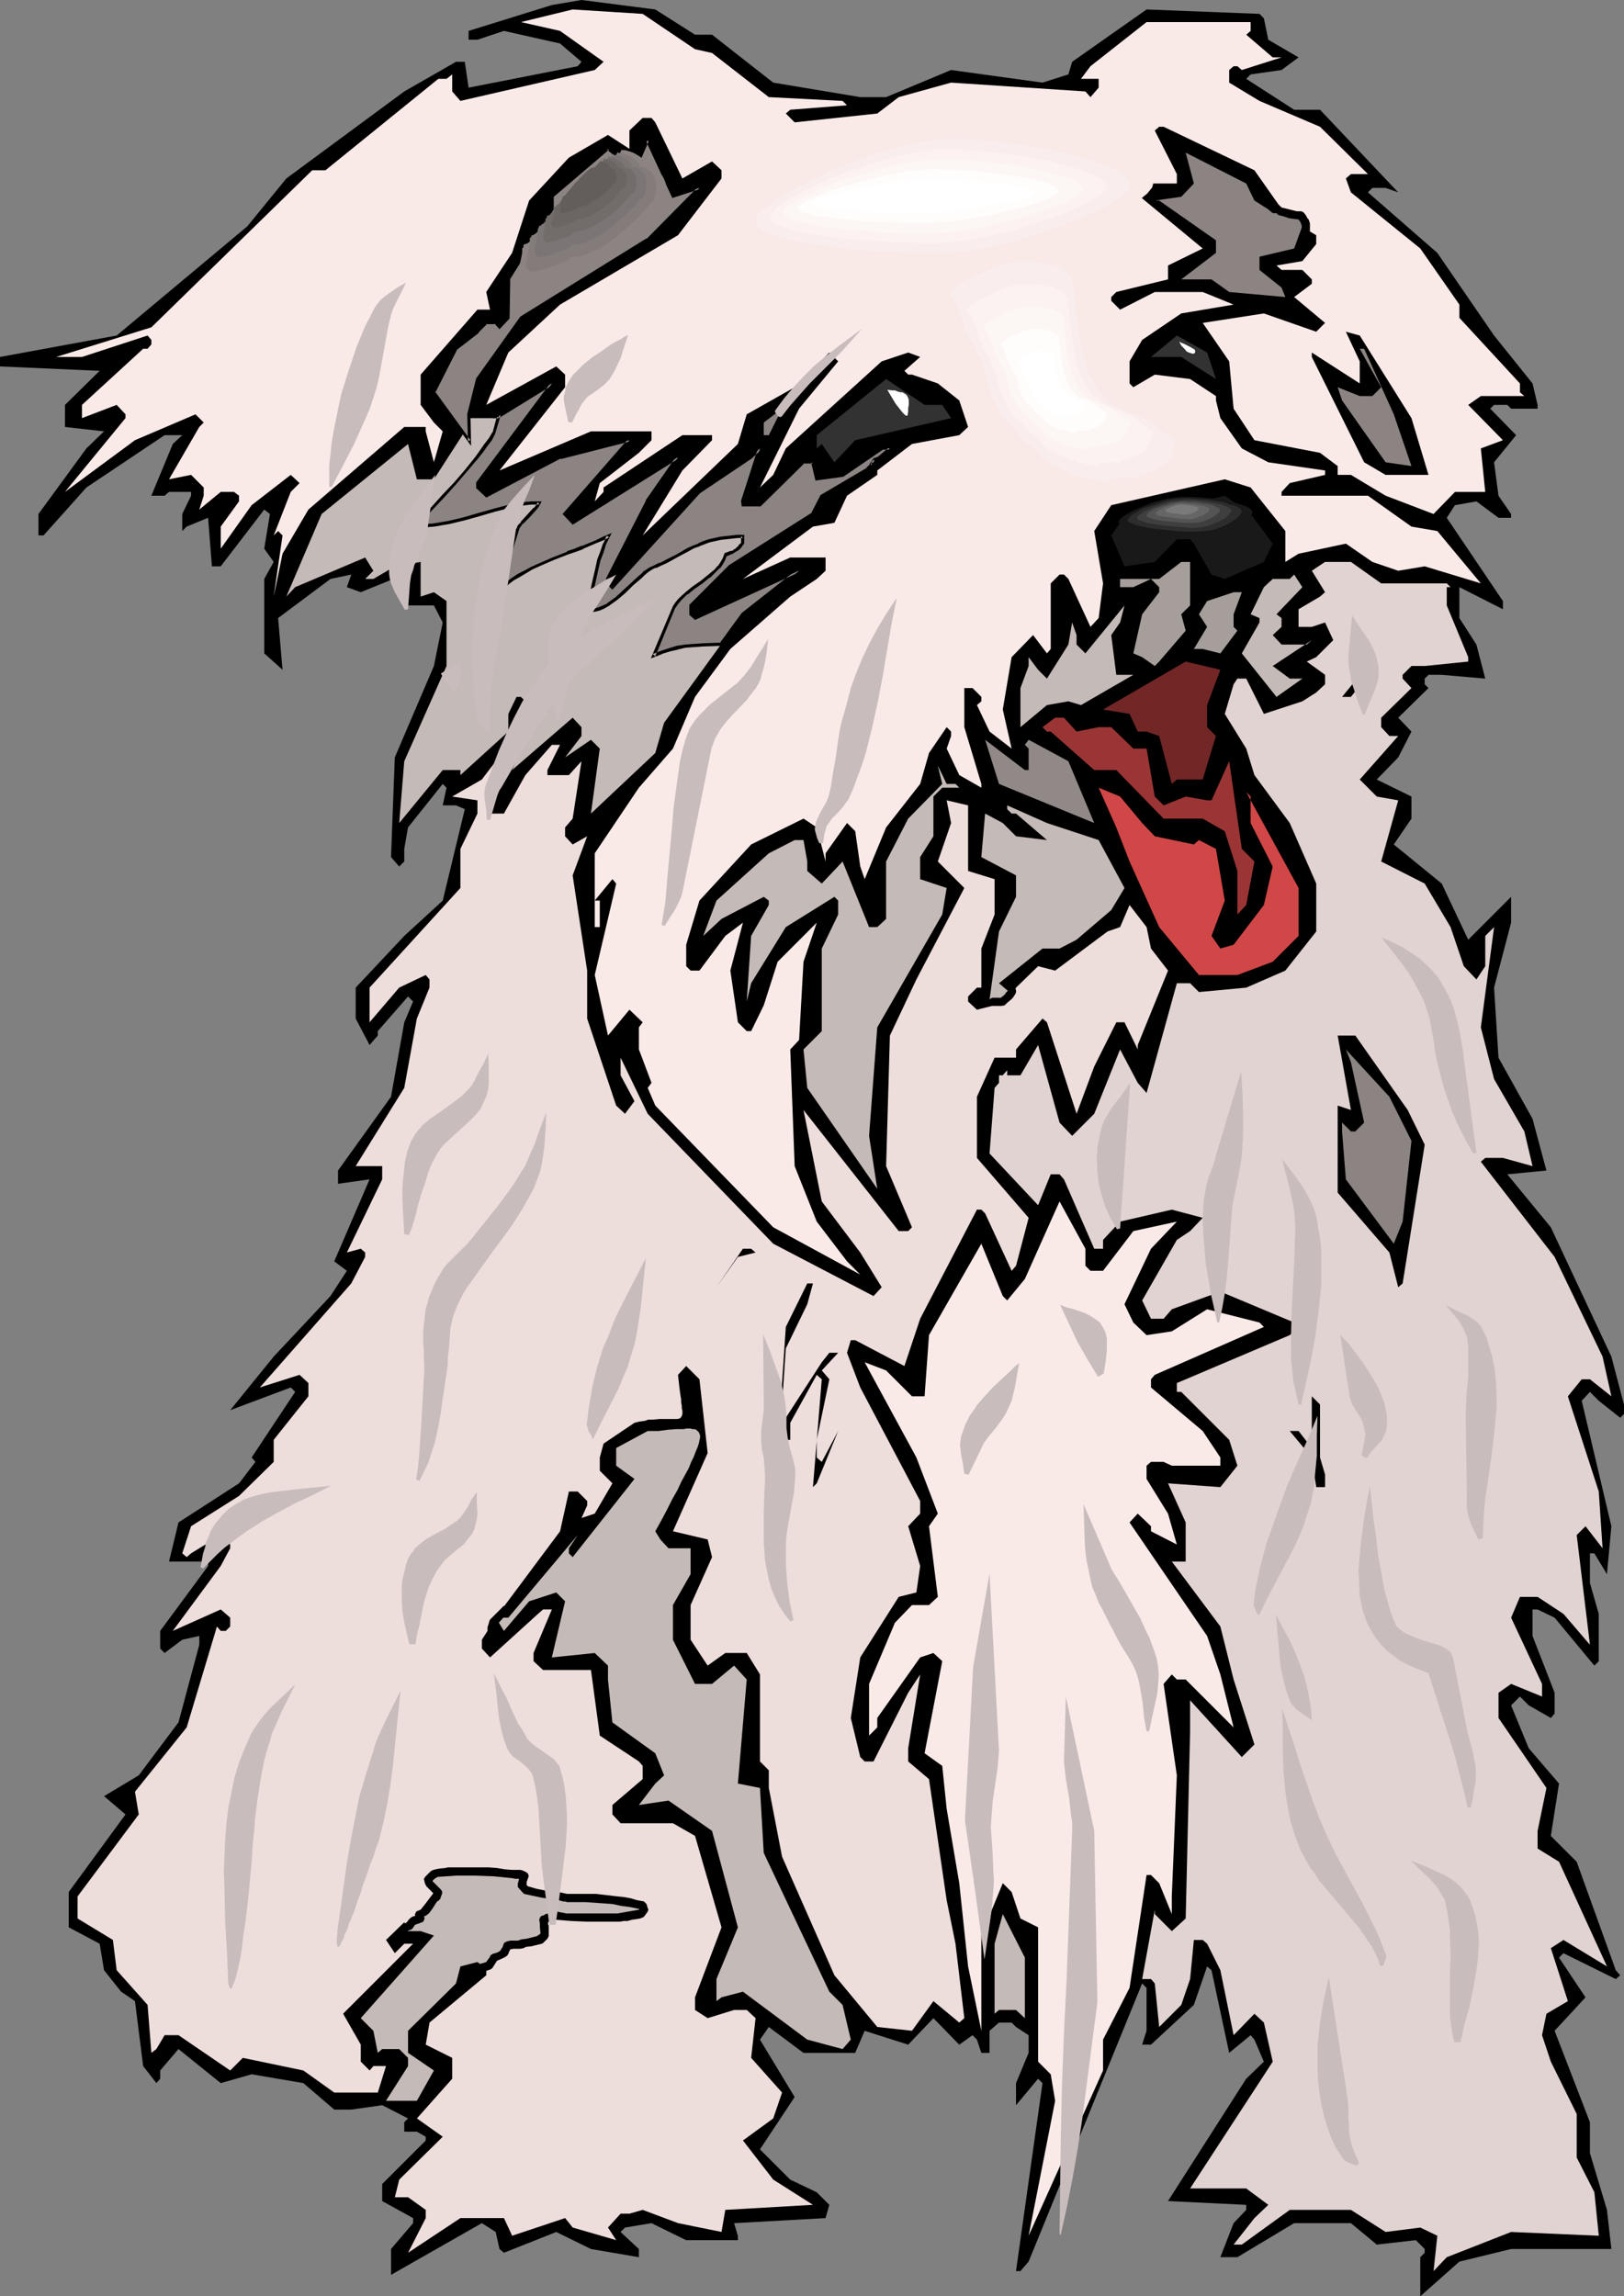 <?xml version="1.0" encoding="UTF-8" standalone="no"?>
<svg
   version="1.0"
   width="110.108mm"
   height="155.668mm"
   id="svg101"
   sodipodi:docname="Dog 073.wmf"
   xmlns:inkscape="http://www.inkscape.org/namespaces/inkscape"
   xmlns:sodipodi="http://sodipodi.sourceforge.net/DTD/sodipodi-0.dtd"
   xmlns="http://www.w3.org/2000/svg"
   xmlns:svg="http://www.w3.org/2000/svg">
  <rect width="100%" height="100%" fill="#808080" stroke="none"/>
  <sodipodi:namedview
     id="namedview101"
     pagecolor="#ffffff"
     bordercolor="#000000"
     borderopacity="0.25"
     inkscape:showpageshadow="2"
     inkscape:pageopacity="0.0"
     inkscape:pagecheckerboard="0"
     inkscape:deskcolor="#d1d1d1"
     inkscape:document-units="mm" />
  <defs
     id="defs1">
    <pattern
       id="WMFhbasepattern"
       patternUnits="userSpaceOnUse"
       width="6"
       height="6"
       x="0"
       y="0" />
  </defs>
  <path
     style="fill:#000000;fill-opacity:1;fill-rule:evenodd;stroke:none"
     d="m 178.098,8.888 h 4.364 l 15.677,12.281 22.303,3.717 h 6.626 l 16.646,-6.948 23.434,3.232 6.626,-2.101 0.97,-3.232 19.07,-13.412 28.929,1.131 1.131,1.131 1.131,5.494 7.757,4.525 -4.364,3.232 -7.919,1.131 -1.131,1.131 12.283,7.918 h 6.626 l 20.04,21.168 -3.232,-1.131 h -3.394 l -1.131,1.131 17.777,15.513 14.545,21.168 9.858,12.281 1.293,5.494 v 0.97 h -6.788 l -0.97,-0.97 h -3.394 l -0.97,0.97 6.626,6.787 -5.656,6.948 1.131,8.564 3.232,4.686 v 0.97 h -3.232 l -5.656,-4.201 -5.495,0.97 -2.101,3.232 14.384,21.33 v 2.101 l -11.151,-5.656 v 7.918 l 4.364,6.787 2.263,8.726 -11.151,-0.97 h -3.394 l -0.97,0.97 v 1.454 l 0.97,0.97 -7.757,7.595 3.394,3.555 -3.394,6.625 -5.495,5.656 8.889,4.363 v 5.656 l -4.525,6.625 12.283,10.019 6.788,14.382 10.99,-10.988 v 6.625 l -4.364,16.644 1.131,17.937 8.727,15.674 3.556,13.25 -10.02,0.97 11.151,13.574 15.515,33.126 3.232,12.281 v 2.424 l -0.97,0.97 -5.495,-4.363 -2.263,-2.262 -2.101,2.262 7.596,32.157 -1.131,12.281 -3.232,-5.333 h -1.131 v 7.595 l 2.263,7.918 v 12.119 l -1.131,1.131 -10.182,-12.281 -4.364,-2.101 h -1.293 v 6.787 l 5.656,14.543 v 5.333 l -0.97,1.131 -5.656,-3.232 -2.263,-2.262 -2.263,2.262 4.525,10.988 7.757,9.049 -2.101,13.412 6.626,6.625 10.02,27.794 1.131,1.293 -1.131,0.97 -13.414,-6.625 -1.131,1.131 6.788,10.18 -7.919,8.564 9.05,23.431 v 7.918 l 4.364,14.543 1.131,10.019 h -25.697 l -13.252,3.232 -10.02,8.888 v -10.019 l 1.131,-1.131 v -0.97 l -2.263,-2.262 -10.02,1.131 -6.626,-5.494 h -14.545 l -14.545,8.726 h -4.364 l 3.394,-8.726 3.232,-3.393 v -1.293 l -20.04,-0.97 20.04,-31.349 4.525,-4.363 -2.424,-5.656 -0.97,-1.131 -5.495,4.525 -4.525,-21.168 -1.131,-0.97 -3.394,9.857 -10.99,10.18 h -2.263 l 1.131,-3.555 v -10.988 l -1.131,-1.131 -29.09,71.262 -2.101,2.424 h -1.131 l 6.788,-48.154 -1.131,-1.131 -5.656,6.787 v -5.656 l 3.232,-7.756 v -4.525 l -3.232,-2.101 -1.131,-1.131 h -3.232 l -2.424,2.101 v 5.656 h -2.101 l -1.131,-3.393 -1.131,-1.131 -3.394,2.424 -6.626,-6.787 -6.465,6.787 -11.151,-3.555 -2.424,5.656 h -13.252 l -8.889,-6.625 -2.263,3.232 8.889,14.705 -8.889,13.412 7.757,7.756 6.788,3.232 3.232,3.232 -0.97,3.393 -23.434,1.293 0.97,3.232 v 1.131 h -13.252 l -8.889,-4.363 -6.788,1.131 -1.131,1.131 4.687,4.363 v 2.101 l -12.283,-2.101 -8.889,-4.363 -13.414,5.332 -1.131,-0.97 -0.97,-4.363 -3.555,-2.262 -23.272,13.25 v -6.625 l 5.656,-6.625 v -1.293 L 97.938,563.953 v -4.363 l 11.151,-11.15 v -0.97 l -2.263,-1.293 h -3.232 v -2.424 l 0.97,-0.97 -6.626,-3.393 -7.919,1.131 h -4.364 l -7.919,-6.787 -13.252,-2.262 -7.919,2.262 -10.828,-8.726 -4.687,5.494 v 2.101 l -0.97,1.131 -3.394,-4.363 -2.101,-16.644 -3.556,-2.424 -4.364,-5.494 -1.131,-6.787 -7.919,-4.201 v -9.049 l 14.545,-19.876 -5.495,-4.686 8.889,-5.332 10.182,-13.574 5.333,-19.876 v -2.262 l -4.364,0.97 -4.525,3.393 -1.131,-1.131 v -4.525 l 12.283,-16.644 v -1.131 H 43.312 l 2.424,-10.019 15.515,-10.019 4.202,-5.494 -0.97,-1.131 11.151,-16.805 -1.131,-1.131 -15.515,5.817 11.151,-13.735 14.545,-15.513 4.202,-6.464 -3.232,-2.424 9.05,-21.007 -8.081,1.131 v -3.393 l 13.576,-18.906 3.394,-19.068 2.263,-5.332 -1.293,-1.293 -7.757,8.888 v 1.131 l -2.101,2.424 -3.556,-6.787 v -7.918 l 12.444,-13.25 9.858,-9.049 5.656,-23.431 -2.263,-0.97 h -3.394 l 0.97,-4.525 -0.97,-0.97 -8.889,11.15 -0.97,5.494 v 3.232 l -1.293,1.293 -2.101,-2.424 0.97,-25.531 10.02,-23.431 2.263,-11.15 -2.263,-4.363 h -6.626 l -0.97,-7.918 -11.151,4.525 -3.556,-1.293 1.131,-3.232 -5.333,1.131 -13.414,10.019 1.131,13.25 -4.687,-4.201 v -19.068 l 2.424,-4.363 -2.424,-3.393 1.455,-8.888 -1.455,-1.131 -11.151,14.543 h -2.263 l -0.97,-12.443 -5.495,2.262 -1.131,1.131 v -4.363 l 2.263,-4.686 v -0.97 h -5.656 l -1.131,0.97 h -3.394 l 5.495,-13.25 2.424,-2.262 H 42.181 l -20.04,13.412 -10.99,12.281 H 9.858 v -5.494 l 12.283,-16.805 4.525,-4.363 -10.02,-1.131 V 103.742 L 25.535,95.016 0,93.884 V 91.461 L 29.899,85.966 63.353,58.011 73.373,45.73 103.594,23.431 116.847,15.836 h 2.263 l 0.97,6.625 27.959,-5.494 0.97,-1.131 -5.495,-4.686 -14.384,-3.232 -6.788,2.262 h -2.263 V 7.918 L 141.412,1.293 149.008,0 l 18.909,2.424 z"
     id="path1" />
  <path
     style="fill:#c4bab7;fill-opacity:1;fill-rule:evenodd;stroke:none"
     d="m 222.38,120.224 -11.798,6.787 -2.263,4.686 -21.171,13.412 -10.182,10.019 v 2.262 l 1.131,0.97 26.666,-12.119 -14.384,11.15 -20.202,27.794 -2.263,7.756 -16.485,15.513 2.263,-16.644 -2.263,-2.262 -6.626,4.525 4.202,-5.494 v -2.262 l -2.263,-2.424 -15.515,13.412 4.364,-9.857 -0.97,-7.756 -1.131,-1.131 h -1.131 l -2.101,4.363 v 4.525 l -12.283,11.15 v -1.293 h -4.525 l -11.151,13.574 1.293,-15.836 10.828,-24.4 v -16.644 l -3.232,-2.262 -3.394,1.131 v -8.888 l -6.626,1.131 -5.495,3.232 h -2.101 l 2.101,-2.101 -2.101,-3.393 -17.939,7.595 -2.263,2.424 9.05,-21.168 22.141,-17.937 2.263,9.049 h 4.364 l 7.919,-12.281 -7.919,-10.019 5.656,-11.15 5.495,-4.363 2.263,-2.262 h 2.424 l 0.97,1.131 2.263,-2.424 v -9.857 l 11.151,-17.937 v -3.232 l 14.384,-12.281 6.788,5.494 3.394,-7.756 6.465,14.543 6.788,-2.262 -13.252,13.412 -32.484,19.876 -11.151,15.674 -2.263,9.049 v 0.97 h 6.949 l 14.384,-8.888 -19.07,25.531 v 1.131 l 2.263,2.101 18.909,-9.857 17.777,-4.363 -16.485,18.906 1.939,2.262 26.989,-16.805 -7.757,11.311 -10.182,19.876 v 1.131 l 1.131,0.97 22.303,-24.4 13.252,-8.888 2.263,-2.262 -4.364,13.574 v 0.97 h 4.364 l 11.151,-10.988 h 2.424 l 0.97,4.363 6.626,-1.131 10.02,-6.787 h 2.101 l -3.071,2.585 h -0.323 l -0.162,0.162 -0.162,0.162 -0.162,0.323 h -0.162 l -0.162,0.323 -0.323,0.162 v 0 l -0.323,0.646 -0.646,0.646 v 0 0.162 z"
     id="path2" />
  <path
     style="fill:#8c8482;fill-opacity:1;fill-rule:evenodd;stroke:none"
     d="m 333.571,58.334 -1.939,5.333 -8.889,2.101 v 3.393 l 5.656,4.525 0.97,2.424 -14.384,-1.293 -4.525,-3.232 h -7.757 l 8.889,-6.787 v -3.232 l -14.545,-10.18 h -1.131 l 6.788,-0.97 3.232,-3.393 -2.101,-7.918 15.515,7.918 2.101,4.363 3.555,2.262 1.131,0.97 h 0.97 l 0.323,0.323 0.162,0.162 1.293,0.323 1.455,0.485 1.131,0.162 1.293,0.162 0.323,0.485 0.162,0.162 0.162,0.485 0.162,0.485 z"
     id="path3" />
  <path
     style="fill:#f9eae8;fill-opacity:1;fill-rule:evenodd;stroke:none"
     d="m 178.098,12.604 4.364,0.97 14.545,11.311 18.909,0.97 1.131,1.131 -14.545,1.131 -1.131,0.97 2.263,2.262 21.171,-2.262 5.495,-4.201 13.414,-3.717 34.424,2.262 1.293,1.454 2.101,-2.424 V 20.199 h -4.525 l 2.424,-3.232 14.384,-11.311 h 26.666 v 2.262 l -1.131,0.97 6.788,5.817 h 2.263 l -10.182,3.232 -1.131,-0.97 h -0.97 l -1.131,0.97 v 3.232 l 7.757,4.686 15.515,6.625 12.283,12.119 h -4.364 l -1.293,1.131 1.293,3.555 17.777,14.382 10.02,14.382 v 3.393 L 389.489,98.247 v 2.262 l 1.131,0.97 h -11.151 l -3.232,2.262 8.889,9.049 -5.656,2.101 1.131,11.15 h -7.757 l -5.495,5.656 -12.283,-4.686 -8.889,-5.333 h -3.394 v -2.262 l -4.525,-3.393 -16.808,-3.232 -5.333,-8.08 -1.131,-12.119 -6.788,-9.857 15.677,-2.424 13.414,4.686 2.263,-2.262 -7.919,-6.625 3.232,-2.424 1.293,-0.97 v -1.131 l -2.424,-2.424 h -5.333 l -1.293,-1.131 6.626,-1.131 3.555,-4.363 v -2.262 l -1.616,-0.97 v -0.162 -1.454 -0.485 l -0.162,-0.485 -0.162,-0.485 -0.323,-0.323 -0.323,-0.646 -0.485,-0.646 -0.323,-0.323 -0.485,-0.162 h -1.131 l -1.939,-0.485 -1.939,-0.485 -0.808,-0.808 -6.141,-8.726 -23.272,-11.15 h -1.131 l -1.131,0.97 5.656,11.15 v 2.424 h -6.626 l -2.263,-2.424 -3.232,3.555 18.747,15.513 -8.889,4.363 v 3.555 l -13.252,3.232 -1.293,1.293 v 0.97 l 2.263,2.262 8.889,-4.525 h 12.283 l 7.919,3.232 -13.414,2.262 -10.02,6.787 -3.232,5.494 V 98.247 l 0.97,0.97 5.495,-3.232 9.05,1.131 6.626,4.363 v 1.131 l 1.131,4.525 5.495,7.756 6.788,3.555 14.545,2.101 v 1.131 l -9.05,2.101 -2.101,2.262 v 0.97 h 22.141 l 11.151,7.918 6.626,1.131 11.151,13.412 -14.384,-4.363 -6.788,1.131 -6.626,-2.262 -6.788,-4.686 -12.121,2.585 -3.394,2.101 v -7.918 l -8.889,-11.15 -6.626,-2.101 -29.09,6.625 -4.364,6.625 2.263,13.412 -1.131,8.888 -2.101,2.262 -5.656,-12.281 -1.131,-1.131 h -1.131 l -2.263,2.262 v 16.805 l -0.97,1.131 -3.555,-4.686 -5.495,5.656 -2.263,13.412 2.263,10.019 -5.656,-4.363 -3.232,-6.787 1.131,-0.97 v -1.131 l -2.263,-2.262 h -2.101 v 10.019 l 4.364,14.543 v 0.97 l -5.656,-3.232 -3.232,-6.787 1.131,-3.232 v -1.131 l -1.131,-1.131 -4.525,6.625 -2.263,7.918 -8.727,11.15 -5.495,13.25 -1.131,-3.232 -1.293,-9.049 -2.101,-2.101 -5.495,7.756 v 2.101 l -2.263,-8.726 -3.394,-2.262 -13.414,6.625 -13.252,14.382 -3.394,11.311 v 5.494 l 1.131,1.131 h 2.263 l 6.626,-8.888 4.525,-3.393 -3.232,12.281 1.939,13.25 2.263,2.262 h 1.131 l 3.232,-6.625 3.555,-11.15 10.02,-10.019 -3.394,10.019 -1.131,20.037 -2.263,2.424 1.131,29.894 5.656,14.22 7.757,10.18 3.394,3.393 -22.303,-12.119 -30.222,-31.187 -1.939,-4.525 0.97,-1.293 -3.232,-8.564 v -5.656 l 0.97,-1.293 -3.394,-3.232 -5.495,6.625 -3.394,-15.513 5.495,-23.431 -0.97,-1.131 -4.525,5.494 h 1.293 v 6.787 h -1.293 v -18.906 l 11.313,-16.805 8.727,-10.019 5.656,-13.25 9.05,-12.281 15.353,-13.412 6.788,-4.525 2.263,-2.101 v -3.393 h -9.05 l -12.121,5.494 17.939,-13.412 5.495,-0.97 3.232,-6.948 7.757,-5.333 v -1.131 l 8.889,-6.787 12.121,-2.262 2.263,-2.101 -2.263,-6.787 -5.495,-4.363 -6.626,-2.262 h -0.97 l -0.97,-0.97 4.04,-3.555 -3.071,-1.131 -6.788,2.262 -24.565,22.3 -3.232,6.787 -3.394,3.232 10.02,-20.199 10.02,-12.119 -2.263,-2.262 -8.889,8.888 -12.283,6.948 -2.263,7.595 -24.404,23.431 10.182,-16.644 7.596,-7.756 v -1.293 H 174.866 l -20.202,13.412 v 1.131 l -2.263,2.424 1.293,-4.686 10.02,-7.756 3.232,-3.232 v -2.262 h -15.515 l -23.434,10.019 16.808,-21.33 v -3.232 l -2.263,-2.101 -17.939,9.857 5.656,-13.412 13.252,-12.281 30.222,-17.775 11.151,-14.543 v -2.101 l -2.424,-2.262 -7.596,4.363 -6.949,-14.382 -0.97,-1.131 h -2.263 l -3.394,3.232 v 4.686 l -5.495,-3.555 -10.02,5.817 -10.182,10.988 -4.364,13.412 -6.626,10.019 0.97,4.525 h -3.232 l -14.545,16.644 v 7.756 l 3.394,4.525 2.263,2.262 -2.263,7.918 -2.101,-7.918 v -1.131 h -5.495 l -24.565,21.168 -6.626,11.311 -2.263,10.988 2.263,-15.674 -1.131,-1.131 -1.131,1.131 4.364,-11.15 2.263,-2.262 -2.263,-2.101 -10.02,7.756 -7.919,11.15 v -5.656 l 4.687,-6.464 v -1.454 l -1.293,-0.97 h -3.394 l -5.495,4.525 1.131,-3.555 v -2.101 l -3.232,-3.232 -5.656,1.131 7.757,-13.412 1.131,-1.131 -2.101,-2.101 -15.515,6.625 -17.939,13.25 15.515,-18.906 v -0.97 l -2.263,-2.424 -8.889,3.393 V 103.742 L 36.686,89.36 H 37.818 l 0.97,-1.131 V 87.098 L 37.818,85.966 21.01,91.461 H 14.384 L 38.787,83.866 79.999,43.63 h 3.394 L 112.322,20.199 h 2.101 l 1.455,-1.131 v 4.363 l 2.101,2.424 34.424,-7.918 2.263,-2.101 -11.151,-7.918 -10.02,-2.262 13.252,-3.232 17.939,1.131 z"
     id="path4" />
  <path
     style="fill:#000000;fill-opacity:1;fill-rule:evenodd;stroke:none"
     d="m 328.399,54.618 4.364,3.393 z"
     id="path5" />
  <path
     style="fill:#000000;fill-opacity:1;fill-rule:evenodd;stroke:none"
     d="m 361.691,107.135 4.364,14.543 h -10.99 l -5.495,-3.232 -13.414,-26.986 v -1.131 l 12.283,7.918 v -5.656 l -3.555,-7.595 3.555,0.97 z"
     id="path6" />
  <path
     style="fill:#323232;fill-opacity:1;fill-rule:evenodd;stroke:none"
     d="m 311.591,97.116 -8.889,-5.656 h -7.757 l 6.626,-5.494 7.757,4.363 z"
     id="path7" />
  <path
     style="fill:#8c8482;fill-opacity:1;fill-rule:evenodd;stroke:none"
     d="m 357.166,106.165 4.525,13.25 -6.626,-0.97 -11.151,-15.836 -1.131,-3.393 5.656,2.262 h 3.232 l 2.263,-2.262 -5.495,-9.857 h 1.131 z"
     id="path8" />
  <path
     style="fill:#323232;fill-opacity:1;fill-rule:evenodd;stroke:none"
     d="m 241.451,103.742 2.263,3.393 -24.565,5.656 -5.333,5.656 -3.232,-4.686 -1.293,1.131 v -3.393 l 17.778,-14.382 9.858,6.625 z"
     id="path9" />
  <path
     style="fill:#8c8482;fill-opacity:1;fill-rule:evenodd;stroke:none"
     d="m 195.714,111.498 v -3.232 l 4.687,-3.555 -3.394,6.787 z"
     id="path10" />
  <path
     style="fill:#000000;fill-opacity:1;fill-rule:evenodd;stroke:none"
     d="m 75.635,127.011 -3.232,7.918 z"
     id="path11" />
  <path
     style="fill:#191919;fill-opacity:1;fill-rule:evenodd;stroke:none"
     d="m 326.136,139.292 -2.263,4.686 -10.02,4.363 -3.394,-1.131 -4.525,-7.918 -0.97,-1.131 h -3.394 l -5.656,5.817 -7.757,1.131 -3.394,-7.918 2.263,-3.232 26.828,-6.948 6.626,4.686 z"
     id="path12" />
  <path
     style="fill:#a59e9b;fill-opacity:1;fill-rule:evenodd;stroke:none"
     d="m 304.965,155.127 -2.263,2.262 1.131,4.201 -6.788,7.918 -1.131,1.131 -3.232,-2.262 -2.263,-0.97 2.263,-10.019 4.364,-5.656 v -1.293 l -2.101,-2.101 -4.525,2.101 h -3.394 v -2.101 h 10.02 l 5.656,-4.363 h 2.263 z"
     id="path13" />
  <path
     style="fill:#e0d3d1;fill-opacity:1;fill-rule:evenodd;stroke:none"
     d="m 353.934,149.472 h 16.808 l 0.97,0.97 h -0.97 v 4.686 l 5.495,13.25 v 1.131 l -11.151,1.131 h -3.394 l -2.263,2.262 v 0.97 l 2.263,2.424 -7.757,7.595 v 2.424 l 2.101,2.262 h 2.263 l -9.858,11.15 4.364,4.363 5.495,0.97 -4.364,15.674 11.151,5.656 6.626,11.15 3.394,10.019 3.232,3.393 2.263,-3.393 v -7.756 l 2.263,-2.262 -3.394,25.693 3.394,13.25 7.757,13.412 2.101,8.888 -7.596,-2.101 h -4.525 l -1.131,0.97 18.909,24.4 12.283,25.531 2.263,10.18 -5.495,-4.363 h -2.101 l -3.555,4.363 7.919,24.4 0.97,14.543 -4.364,-5.656 -2.263,2.262 3.394,28.117 -6.788,-7.918 -6.626,-4.363 h -4.525 l -2.263,5.333 7.919,16.967 v 3.232 l -7.919,-3.232 -3.232,2.262 v 6.464 l 12.283,17.937 -2.263,10.988 v 4.525 l 5.495,3.393 12.283,26.824 -11.151,-6.787 -3.232,2.101 4.364,13.574 -5.495,3.232 -1.131,5.494 2.263,6.787 6.626,13.412 v 11.15 l 4.525,8.888 1.131,11.15 -22.464,-0.97 -16.485,6.464 -3.394,3.555 0.97,-9.049 -4.364,-2.101 -8.889,1.131 -8.889,-5.656 h -15.677 l -12.283,8.888 h -2.101 l 5.333,-6.787 3.555,-3.393 -5.656,-4.201 h -14.384 l 21.171,-32.48 -2.263,-10.019 -2.424,-2.262 -5.333,5.494 -3.394,-16.644 -3.394,-6.787 -1.131,-0.97 h -2.263 l -0.97,10.019 -2.263,6.625 -5.656,5.656 -1.131,-11.15 -0.97,-1.131 h -2.263 l 3.232,-17.775 v 1.131 l 4.364,4.363 3.555,-3.232 1.131,-47.993 v -7.918 l 13.252,14.543 3.232,-3.232 -5.333,-16.644 -3.394,-13.574 -12.444,-16.644 h 3.555 v -10.019 l -4.525,-10.019 13.414,0.97 4.364,-5.494 -2.101,-6.625 -12.283,-12.281 h -1.131 v -2.262 l 28.929,-12.281 1.131,-0.97 v -2.262 l -18.909,-7.918 -12.444,4.525 -2.101,2.424 h -3.232 l -2.263,-4.686 8.889,-15.513 3.394,-2.262 3.232,-3.393 -7.919,-2.101 -13.252,3.07 -4.364,4.686 v 2.262 h -2.263 l -7.757,-17.775 -1.131,-1.293 h -2.263 l -3.232,7.918 -12.444,-13.25 1.293,-16.805 1.131,-1.293 v -1.939 h 0.97 l 1.131,-1.293 v 1.293 h 3.394 l 4.525,-7.756 5.495,19.876 3.232,3.393 5.656,-5.656 6.626,-16.482 4.525,8.564 2.263,2.585 7.757,-28.117 h 3.394 l 2.263,2.262 12.121,-1.131 10.02,-4.363 7.919,-10.019 v -12.281 l -6.788,-15.513 -9.05,-12.281 -2.101,-6.787 -5.495,-8.888 2.263,-7.595 0.97,-1.454 h 2.263 l 4.525,9.049 9.858,-3.232 3.555,-2.262 2.263,-2.101 v -2.424 l -4.687,-3.393 2.424,-1.131 4.364,-4.363 -2.101,-4.525 -3.394,1.131 h -3.394 v -4.525 l 5.495,-3.232 1.293,-1.131 -3.394,-5.494 3.394,-2.262 h 6.626 z"
     id="path14" />
  <path
     style="fill:#c4bab7;fill-opacity:1;fill-rule:evenodd;stroke:none"
     d="m 327.106,157.39 1.293,0.97 v 2.262 l -2.263,2.101 2.263,2.424 h 6.465 l 1.293,-1.131 -10.02,6.625 4.364,3.232 h 3.232 l -6.626,4.686 -8.889,-11.15 4.525,-7.918 v -1.131 l -2.263,-0.97 3.394,-6.948 2.263,-2.101 h 4.364 l 1.131,-1.131 2.101,3.232 z"
     id="path15" />
  <path
     style="fill:#a59e9b;fill-opacity:1;fill-rule:evenodd;stroke:none"
     d="m 316.116,157.39 v 3.232 l 0.97,0.97 -4.364,5.817 -4.525,-1.131 h -2.263 l 3.394,-5.656 -2.101,-3.232 2.101,-3.393 6.788,-2.262 h 2.101 z"
     id="path16" />
  <path
     style="fill:#c4bab7;fill-opacity:1;fill-rule:evenodd;stroke:none"
     d="m 284.763,162.722 1.293,10.18 h 4.364 l -13.414,7.756 -3.232,-0.97 -5.495,0.97 -6.788,5.656 v -10.019 l 2.101,-5.656 v -2.262 l 2.424,3.232 2.263,2.262 5.495,-8.726 0.97,-5.656 1.131,3.232 v 2.424 l 2.263,2.262 10.02,-12.281 -1.131,4.363 z"
     id="path17" />
  <path
     style="fill:#ffffff;fill-opacity:1;fill-rule:evenodd;stroke:none"
     d="m 69.171,157.39 0.97,7.756 z"
     id="path18" />
  <path
     style="fill:#000000;fill-opacity:1;fill-rule:evenodd;stroke:none"
     d="m 351.671,171.61 -5.495,6.948 h -2.263 l 5.656,-6.948 v -4.201 h 2.101 z"
     id="path19" />
  <path
     style="fill:#722626;fill-opacity:1;fill-rule:evenodd;stroke:none"
     d="m 309.329,180.659 v 5.656 l 2.263,2.262 -3.394,11.15 h -6.626 l -1.293,1.131 -3.232,-12.281 -3.232,-1.131 h -2.263 l -2.101,-4.525 -6.788,-1.131 21.171,-12.281 8.889,2.101 z"
     id="path20" />
  <path
     style="fill:#9b3535;fill-opacity:1;fill-rule:evenodd;stroke:none"
     d="m 275.875,187.446 5.656,-1.131 h 3.232 l 5.656,5.494 h 3.394 l 2.101,12.281 2.263,2.262 5.656,-2.262 5.495,0.97 h 1.131 l 4.525,-10.019 3.232,22.461 3.232,3.232 -2.101,11.15 -2.263,2.424 v -11.15 l -3.232,-10.18 -5.656,-3.232 h -10.02 l -12.121,-12.443 h -5.656 l -11.151,-9.857 h -0.97 l -1.131,-1.131 3.232,-2.424 h 2.263 z"
     id="path21" />
  <path
     style="fill:#c4bab7;fill-opacity:1;fill-rule:evenodd;stroke:none"
     d="m 122.988,503.195 -0.646,-0.485 -4.364,1.131 -1.131,4.363 -12.283,12.119 v 5.656 l 6.626,4.525 -4.364,7.756 h -7.919 l 5.656,-8.888 v -2.101 l -2.263,-2.262 h -4.364 l -1.131,0.97 -1.131,-5.656 -3.232,-3.232 18.747,-21.168 -3.394,-1.131 h -3.232 v -0.162 l 0.646,-0.162 0.485,-0.323 0.323,-0.485 0.323,-0.485 1.778,-0.646 0.323,-0.162 0.162,-0.323 0.162,-0.323 V 491.237 l -0.162,-0.162 0.646,-0.323 0.646,-0.485 0.485,-0.646 0.485,-0.646 0.808,-1.293 0.323,-0.485 0.323,-0.162 0.485,-0.485 0.162,-0.485 0.162,-0.485 0.162,-0.323 v -0.323 -0.323 l -0.323,-0.485 -2.101,-2.101 v -0.162 l 0.485,-0.485 0.808,-0.485 4.848,-0.323 h 4.687 l 4.687,0.162 4.848,0.485 0.808,0.162 h 0.97 l -0.323,1.293 v 0.485 0.323 l 1.131,1.293 0.323,0.323 0.162,0.162 2.263,0.485 2.263,0.485 4.364,0.646 1.131,0.323 h 0.485 l 0.485,0.162 h 4.687 l 4.687,0.323 2.263,0.162 2.263,0.485 2.424,0.323 2.263,0.485 -0.162,0.162 -5.495,0.97 h -13.091 l -1.616,-0.323 -0.808,-0.162 h -0.646 l -0.323,0.162 -0.646,0.162 -0.646,0.162 -0.646,0.162 -0.485,0.323 -0.646,0.162 -0.323,0.485 -0.162,0.485 0.162,0.97 v 0.808 l 0.162,1.778 -0.485,0.323 -0.485,0.323 -1.293,0.323 -1.293,0.323 -1.293,0.162 -0.97,0.323 h -0.808 -1.131 l -0.646,0.162 -0.485,0.162 -0.485,0.323 -0.162,0.485 -0.162,0.485 -0.323,0.485 -0.162,0.323 -0.323,0.323 -0.646,0.323 -0.485,0.162 -0.646,0.162 -0.162,0.162 -0.323,0.162 -0.323,0.646 -0.485,0.646 -0.323,0.485 z"
     id="path22" />
  <path
     style="fill:#c4bab7;fill-opacity:1;fill-rule:evenodd;stroke:none"
     d="m 128.968,414.481 h 1.293 l 17.778,-21.168 -2.263,3.393 v 1.293 l 0.97,0.97 15.838,-20.037 -4.687,-3.393 v -4.525 l 8.081,-4.363 h 2.747 l 2.424,-0.323 2.263,-0.162 h 1.778 l 0.808,-0.162 h 0.808 l 0.646,0.162 h 0.485 l 0.485,0.162 0.323,0.323 0.323,0.323 0.162,0.323 0.162,0.485 v 0.646 l -0.162,0.646 -0.162,0.808 -0.323,0.97 -0.485,1.131 -0.485,1.293 -0.646,1.293 -0.646,1.616 -0.97,1.778 -0.97,1.778 -0.97,2.101 -1.293,2.262 -1.293,2.585 -1.455,2.747 -1.616,2.909 1.293,2.101 2.101,2.262 h 5.656 v 6.625 l -4.525,7.918 v 8.888 l 5.656,11.311 h 4.364 l 5.656,-4.686 3.232,3.555 -2.263,26.663 5.656,1.131 0.97,16.644 16.808,35.55 3.394,3.393 2.101,8.888 -2.101,2.424 -9.05,-2.424 -16.485,-12.281 -5.495,1.454 -1.293,0.97 v -5.656 l 5.495,-13.25 -6.626,-24.723 -11.151,-7.756 -7.596,1.131 4.202,-5.494 2.263,-2.101 -2.263,-5.656 -10.99,-7.918 -1.131,-10.988 v -3.555 l -3.394,-3.232 -10.99,1.131 3.394,-14.382 -2.263,-2.262 -6.949,2.262 -6.465,7.595 -1.293,-2.101 z"
     id="path23" />
  <path
     style="fill:#c4bab7;fill-opacity:1;fill-rule:evenodd;stroke:none"
     d="m 253.572,256.122 2.424,-17.452 4.364,-8.888 v -5.494 l -8.889,-4.686 0.97,-11.15 4.525,2.424 3.394,3.393 7.919,0.97 -7.919,-6.787 h -1.131 l -1.131,-1.131 v -0.97 l 10.182,4.525 13.252,4.363 6.626,12.281 -3.394,5.656 -8.889,7.595 -4.364,2.262 h -4.364 l -11.151,8.888 2.263,1.939 -0.485,0.485 -0.323,0.485 -0.97,0.808 h -0.162 -1.939 l -0.485,0.162 z"
     id="path24" />
  <path
     style="fill:#eddddb;fill-opacity:1;fill-rule:evenodd;stroke:none"
     d="m 125.574,208.453 h 3.555 l 5.495,-9.857 6.788,-7.756 h 2.101 l -3.232,6.464 v 1.293 h 5.495 l 3.232,-3.555 -2.263,14.705 -1.939,2.262 v 2.262 l 1.939,2.101 3.717,-2.101 -3.717,10.019 3.717,24.4 v 12.281 l 7.434,22.3 2.263,2.101 2.424,-3.232 -3.555,-6.625 v -4.525 l 6.949,14.382 32.161,33.288 25.697,13.412 2.101,-2.262 -5.495,-8.888 -9.858,-13.089 -4.687,-23.431 24.404,31.025 h 2.424 l 0.97,-0.97 -6.626,-15.674 0.97,-33.449 6.788,-14.382 12.283,-23.431 -6.788,-6.787 3.394,-9.857 -1.131,-5.817 5.495,1.293 v 16.805 l 6.788,2.101 v 9.049 l -3.394,8.726 v 10.019 h -1.131 l -2.263,2.262 v 1.293 l 2.263,2.101 3.879,-0.97 h 0.162 1.616 0.646 l 0.808,-0.162 0.162,-0.162 0.162,-0.162 0.323,-0.323 0.97,-0.808 0.485,-0.485 0.646,-0.97 0.162,-0.485 v -0.485 0 l -0.162,-0.323 0.162,-0.323 5.656,-5.494 4.364,1.131 13.414,-10.019 3.232,-1.131 2.424,-5.656 4.364,5.656 1.131,5.494 4.364,5.656 -7.757,19.068 v 1.131 l -3.394,-6.948 h -2.101 l -5.656,11.311 -4.525,12.119 -7.596,-23.431 -1.131,-0.97 -6.788,7.918 v 2.101 h -5.495 l -4.525,10.019 v 15.674 l 13.252,15.351 -3.232,12.281 -1.131,1.293 -6.788,-14.705 -0.97,-0.97 h -1.131 l -14.545,27.955 -4.04,12.119 -12.606,-6.625 h -1.131 l -0.97,3.232 3.394,8.888 15.353,29.086 v 3.232 l -3.071,3.232 3.071,10.18 -0.97,6.787 -4.525,1.131 -9.858,15.513 -2.424,15.513 2.424,10.019 1.131,1.131 h 2.263 l 8.889,-17.613 3.071,-4.686 -3.071,18.906 v 3.393 l 5.333,4.525 4.525,31.026 2.263,11.15 2.263,19.068 -1.293,1.131 -6.626,-5.494 -5.495,7.595 -8.889,-0.97 -10.99,-13.25 -13.414,-30.379 -3.394,-17.613 v -4.525 l -2.263,-2.262 v -22.3 l -3.394,-5.494 h -5.495 l -4.525,3.232 -4.364,-6.625 v -8.888 l 5.495,-12.281 -1.131,-4.525 -8.889,-2.101 8.889,-20.037 -2.101,-18.906 -3.394,-3.393 -2.101,2.262 0.162,1.454 0.162,1.454 0.162,1.293 0.162,1.131 0.162,0.97 v 0.808 l 0.162,0.808 v 0.646 l 0.162,0.646 v 0.808 l -0.162,0.485 -0.162,0.323 -0.323,0.323 -0.646,0.162 h -1.778 -1.131 -1.616 l -1.778,0.162 h -1.131 l -0.97,0.323 -1.293,0.162 -1.293,0.323 -7.919,5.333 -0.97,3.555 v 3.393 l 3.232,3.232 -4.525,7.756 -3.394,1.131 1.455,-3.232 v -1.131 l -2.424,-2.424 h -2.263 l -2.263,10.18 -14.222,19.068 -0.323,0.162 -3.394,3.393 -0.162,0.323 -0.162,0.646 -0.162,0.485 -0.162,0.485 v 0.485 0.485 l -1.455,2.262 v 2.262 l 2.101,2.262 12.283,-11.15 1.293,-1.131 h 2.263 l -4.687,11.15 v 2.101 l 2.424,2.262 h 12.283 l 2.263,16.805 10.02,6.625 0.97,1.131 v 3.393 l -7.757,6.625 v 2.424 l 2.101,2.262 h 13.414 l 5.656,3.232 6.788,23.431 -6.788,17.937 v 3.232 l 3.232,2.101 6.788,-2.101 h 3.232 l 2.263,2.101 -1.131,10.18 7.919,8.888 -2.263,6.625 -7.757,5.656 7.757,10.019 10.182,6.464 -22.464,1.293 -0.97,5.656 -11.151,-2.262 -9.05,-3.393 -3.394,0.97 h -2.263 l -3.232,3.555 2.101,3.232 -11.151,-3.232 -1.939,-2.424 -13.576,4.525 -2.101,-4.525 h -11.151 l -13.414,8.888 4.525,-8.888 v -2.101 l -4.525,-3.232 h -3.394 l 1.131,-4.525 11.151,-10.988 -6.626,-4.686 9.05,-10.18 v -5.333 l -6.788,-3.393 0.97,-5.656 14.545,-12.119 v -1.131 l 0.97,-0.323 0.323,-0.162 0.323,-0.323 1.131,-1.778 1.131,-0.485 0.97,-0.485 0.485,-0.323 0.323,-0.485 0.162,-0.485 0.323,-0.646 0.808,-0.162 h 0.485 0.646 0.646 l 0.808,-0.162 0.646,-0.323 1.455,-0.162 0.646,-0.162 1.939,-0.485 0.323,-0.162 0.162,-0.162 0.485,-0.485 0.485,-0.485 0.162,-0.323 0.162,-0.323 v -0.323 -1.778 -0.646 l -0.162,-0.162 v -0.162 -0.485 l 0.162,-0.162 0.162,-0.162 1.616,-0.323 4.04,0.323 3.879,0.162 h 4.04 3.879 0.646 l 0.97,-0.162 h 0.97 l 1.131,-0.323 1.131,-0.162 0.97,-0.162 0.808,-0.323 0.162,-0.162 0.162,-0.162 0.808,-1.131 0.162,-0.485 v -0.162 l -0.162,-0.162 -0.162,-0.646 -0.162,-0.485 -0.323,-0.323 -0.323,-0.323 -1.778,-0.323 -1.616,-0.485 -1.778,-0.323 -1.616,-0.162 -4.202,-0.485 -1.293,-0.162 h -1.455 -5.98 l -2.263,-0.485 -2.263,-0.162 -3.232,-0.646 -2.263,-0.646 -0.323,-0.323 v -0.162 -0.323 -0.323 l 0.485,-1.293 v -0.485 l -0.162,-0.323 -0.323,-0.323 -0.323,-0.162 -0.323,-0.162 -0.323,-0.162 -0.646,-0.162 h -2.101 l -1.939,-0.162 -1.939,-0.323 -2.101,-0.162 h -10.02 -0.485 l -0.646,0.162 -1.616,0.162 -0.808,0.162 -0.646,0.162 -0.646,0.323 -0.485,0.485 -0.97,0.97 -0.162,0.323 -0.162,0.162 0.162,0.646 v 0.162 l 0.162,0.485 0.162,0.323 0.162,0.323 1.778,1.778 -0.485,0.646 -0.485,0.646 -0.97,1.293 -0.646,0.808 -0.646,0.808 -0.808,0.323 -0.323,0.162 -0.162,0.323 -0.162,0.323 v 0.485 l -0.646,0.162 -0.485,0.323 -0.485,0.485 -0.485,0.646 -0.485,0.323 -0.162,-0.323 -4.687,4.525 2.263,3.393 2.424,-2.424 h 2.263 l -17.939,17.937 4.525,7.918 v 4.363 l 2.263,2.262 0.97,-1.131 h 3.232 l -2.101,6.787 H 85.655 l -7.919,-5.656 -15.515,-3.232 -3.232,3.232 -13.252,-9.049 H 42.181 l -2.101,3.555 -1.293,0.97 -0.97,-12.281 -7.919,-8.888 -0.97,-7.756 -9.05,-5.494 v -5.656 l 15.677,-21.007 -0.97,-5.817 13.252,-16.482 7.757,-25.855 0.97,1.131 h 1.293 l 1.131,-1.131 v -2.262 l -2.424,-2.101 -12.283,5.494 12.283,-16.644 2.424,-4.525 v -0.97 l -2.424,-2.424 -7.596,4.686 -1.131,0.97 -1.131,-0.97 2.263,-6.948 12.283,-7.756 8.889,-8.726 v -5.656 l 8.889,-11.15 v -3.393 l -2.263,-2.101 -10.182,3.232 23.434,-26.663 3.556,-6.787 v -1.131 l -1.131,-0.97 -3.556,0.97 9.05,-18.745 v -3.393 h -6.788 l 12.444,-20.037 3.232,-17.775 3.232,-7.918 v -2.101 l -0.97,-1.131 -6.788,3.232 -7.596,8.888 v -8.888 L 117.978,227.52 v -10.019 l 4.364,-9.049 v -3.393 l -6.465,-0.97 7.596,-4.363 7.757,-10.18 -5.656,14.543 z"
     id="path25" />
  <path
     style="fill:#918987;fill-opacity:1;fill-rule:evenodd;stroke:none"
     d="m 263.592,197.303 v -5.494 l -0.97,-0.97 0.97,-1.293 10.182,5.494 6.626,15.836 -24.404,-10.019 -3.555,-11.311 10.182,7.756 z"
     id="path26" />
  <path
     style="fill:#c4bab7;fill-opacity:1;fill-rule:evenodd;stroke:none"
     d="m 244.845,200.858 0.97,0.97 h -4.364 l -2.263,2.262 v 10.18 l -3.394,5.333 v 5.656 l 6.788,2.262 -1.131,6.787 -16.646,28.925 -2.101,27.794 2.101,13.574 -17.939,-25.855 -0.97,-9.857 4.687,-4.686 v -21.168 l 4.202,-8.726 v -3.555 l -0.97,-0.97 -12.444,7.756 -8.889,14.382 -1.131,4.686 1.131,-16.805 4.525,-7.918 v -1.131 l -1.293,-0.97 -10.828,5.656 -4.687,4.363 3.394,-9.049 13.414,-12.119 6.626,-3.393 h 2.263 l 0.97,5.494 v 2.424 l 3.717,3.232 5.333,-5.656 6.788,16.805 h 2.101 l 2.263,-2.101 v -14.705 l 5.656,-10.988 8.727,-8.888 -1.131,-4.686 2.263,4.686 z"
     id="path27" />
  <path
     style="fill:#d14747;fill-opacity:1;fill-rule:evenodd;stroke:none"
     d="m 292.682,210.876 3.232,3.393 10.02,2.101 1.293,-1.131 4.364,2.262 2.263,13.25 -3.394,9.049 2.263,3.232 3.394,-0.97 7.757,-10.18 2.263,-9.857 -5.656,-11.15 v -6.787 l -1.131,-1.131 13.414,24.562 v 12.281 l -6.626,6.625 -9.05,3.393 h -9.858 l -10.182,-12.281 -7.596,-16.805 -3.394,-8.726 -4.525,-10.18 5.495,2.262 z"
     id="path28" />
  <path
     style="fill:#000000;fill-opacity:1;fill-rule:evenodd;stroke:none"
     d="m 360.722,284.4 4.364,8.888 -5.656,35.55 -1.131,0.97 -2.263,-8.888 -13.252,-15.351 v -22.3 l 3.394,1.131 -3.394,-19.068 h 4.525 z"
     id="path29" />
  <path
     style="fill:#8c8482;fill-opacity:1;fill-rule:evenodd;stroke:none"
     d="m 361.691,292.318 -2.263,20.684 -2.263,5.656 -12.283,-16.482 -0.97,-12.281 v -2.262 l 2.263,2.262 h 1.131 l 2.263,-2.262 -3.394,-15.513 -1.293,-3.232 11.151,12.119 z"
     id="path30" />
  <path
     style="fill:#f9eae8;fill-opacity:1;fill-rule:evenodd;stroke:none"
     d="m 278.137,324.313 1.293,1.293 h 3.232 l 7.757,-10.18 11.151,-2.424 -6.626,6.948 -6.788,14.22 2.263,4.686 3.394,3.232 6.465,-0.97 9.05,-5.656 13.414,3.393 1.131,1.131 -27.959,12.281 -0.97,1.131 v 2.101 l 13.252,11.15 4.525,6.787 v 2.101 h -12.444 l -2.101,-0.97 h -3.232 l -1.131,0.97 v 3.393 l 5.495,8.888 2.263,7.918 -6.626,-3.393 v -1.293 l -3.394,-3.232 -2.101,2.262 19.878,29.086 3.394,9.857 3.394,13.574 -12.283,-12.281 h -2.263 l -1.293,-1.293 -2.101,2.424 3.394,23.431 -1.293,31.025 v 4.525 l -3.232,-7.918 -2.101,-2.101 h -1.131 l -4.364,28.925 -6.788,13.25 v 7.918 l -19.07,42.337 6.788,-34.581 -1.131,-6.787 -3.232,-3.232 v -34.419 l -4.525,-2.262 -2.263,-6.787 -2.263,-2.262 -5.495,13.412 v 24.4 l -3.394,-16.482 -2.263,-21.33 -3.232,-19.068 -1.131,-10.988 -4.525,-3.232 4.525,-23.592 -2.263,-2.101 -3.394,1.131 -10.99,15.513 v 2.424 l -2.101,2.101 v -13.25 l 6.626,-15.674 4.364,-4.525 h 4.364 l 2.263,-2.101 -2.263,-18.098 2.263,-3.232 -5.495,-14.382 -13.252,-24.4 5.495,2.101 6.626,6.625 h 3.232 l 1.131,-15.674 13.414,-23.431 5.495,13.412 1.131,1.131 4.525,-5.494 8.889,-19.876 6.626,12.119 z"
     id="path31" />
  <path
     style="fill:#000000;fill-opacity:1;fill-rule:evenodd;stroke:none"
     d="m 193.613,320.92 -4.525,1.131 -5.495,7.756 6.788,-9.857 h 2.101 z"
     id="path32" />
  <path
     style="fill:#000000;fill-opacity:1;fill-rule:evenodd;stroke:none"
     d="m 206.866,334.17 -5.495,11.311 -0.97,14.382 v 2.424 l 0.97,0.97 9.212,-14.22 1.939,-2.424 h 2.263 l -4.202,4.525 1.939,2.262 -3.232,15.513 v 4.525 l 1.293,1.131 4.202,-7.918 -5.495,13.412 -0.97,0.97 2.263,-27.632 -1.293,-1.131 -6.788,12.281 v 4.363 h -1.131 l -2.101,2.101 2.101,-31.026 5.495,-11.15 h 1.455 z"
     id="path33" />
  <path
     style="fill:#000000;fill-opacity:1;fill-rule:evenodd;stroke:none"
     d="m 338.257,373.437 1.293,4.363 v 3.232 h -2.263 l -1.131,-7.595 -5.656,-6.787 h 2.263 l 3.394,4.363 v -13.25 l 2.101,2.101 z"
     id="path34" />
  <path
     style="fill:#c4bab7;fill-opacity:1;fill-rule:evenodd;stroke:none"
     d="m 262.622,517.092 -2.263,-2.101 h -4.364 l -1.131,0.97 v -17.937 l 2.101,-7.595 5.656,11.15 z"
     id="path35" />
  <path
     style="fill:#8c8482;fill-opacity:1;fill-rule:evenodd;stroke:none"
     d="m 120.241,112.952 -0.162,-5.979 v -0.808 l 2.263,-9.049 11.151,-15.674 32.484,-19.876 13.252,-13.412 -6.788,2.262 -6.465,-14.543 -3.394,7.756 -6.788,-5.494 -14.384,12.281 v 3.232 l -11.151,17.937 v 9.857 l -2.263,2.424 -0.97,-1.131 h -2.424 l -2.263,2.262 -5.495,4.363 -5.656,11.15 z m 102.14,7.272 -11.798,6.787 -2.263,4.686 -21.171,13.412 -10.182,10.019 v 2.262 l 1.131,0.97 26.666,-12.119 -14.384,11.15 -5.656,7.756 h -4.525 l -2.263,0.162 -2.263,0.323 -2.101,0.323 -2.101,0.485 -1.939,0.808 -1.939,0.808 5.172,-12.604 0.646,-0.97 0.808,-0.97 1.616,-1.454 1.939,-1.454 1.939,-1.454 1.939,-1.454 1.778,-1.454 0.808,-0.97 0.646,-0.97 0.646,-1.131 0.485,-1.131 0.808,-0.323 0.808,-0.162 0.485,-0.323 0.485,-0.323 0.808,-0.646 0.323,-0.485 0.646,-0.646 v -1.778 H 189.088 l -1.455,0.162 -2.909,0.485 -3.071,0.646 -1.293,0.485 -1.131,0.485 -1.455,0.485 -1.455,0.808 -2.747,1.454 -2.909,1.616 -1.455,0.646 -1.293,0.485 -0.97,0.485 -0.97,0.646 -0.97,0.808 -0.97,0.808 -1.939,1.778 -2.101,1.939 -2.101,1.778 -0.97,0.808 -1.131,0.808 -1.131,0.646 -1.131,0.323 -1.131,0.323 -1.293,0.162 h 0.323 v -0.323 -0.323 -0.646 l -0.162,-0.323 -0.162,-0.646 0.97,-4.201 0.97,-4.363 0.485,-2.101 0.646,-2.101 0.808,-2.101 0.97,-1.939 -1.616,0.646 -1.616,0.808 -3.555,1.454 -1.778,0.646 -1.939,0.808 -3.717,1.454 -3.717,1.616 -1.778,0.808 -1.616,0.97 -1.616,0.808 -1.455,0.97 -1.293,0.97 -1.131,1.131 h -0.485 v 0.162 l -0.162,0.323 -0.323,0.162 h -0.323 l 4.848,-15.513 0.323,-0.808 0.808,-0.808 1.616,-1.778 1.616,-1.778 0.646,-0.808 0.485,-0.808 h -1.778 l -1.939,0.323 -1.778,0.323 -1.939,0.323 -3.879,0.97 -3.879,1.131 -4.04,1.131 -3.879,0.97 -4.04,0.646 -1.939,0.162 h -1.939 l -0.485,0.162 -0.808,0.646 h -0.485 l 1.293,-1.293 1.293,-1.293 2.747,-2.909 2.909,-3.07 3.071,-3.232 2.747,-3.232 2.747,-3.393 1.131,-1.616 1.293,-1.616 0.97,-1.454 0.97,-1.454 1.293,-4.201 h -0.162 l 13.737,-8.564 -19.07,25.531 v 1.131 l 2.263,2.101 18.909,-9.857 17.777,-4.363 -16.485,18.906 1.939,2.262 26.989,-16.805 -7.757,11.311 -10.182,19.876 v 1.131 l 1.131,0.97 22.303,-24.4 13.252,-8.888 2.263,-2.262 -4.364,13.574 v 0.97 h 4.364 l 11.151,-10.988 h 2.424 l 0.97,4.363 6.626,-1.131 10.02,-6.787 h 2.101 l -3.071,2.585 h -0.323 l -0.162,0.162 -0.162,0.162 -0.162,0.323 h -0.162 l -0.162,0.323 -0.323,0.162 -0.323,0.646 -0.646,0.646 v 0.162 z"
     id="path36" />
  <path
     style="fill:#000000;fill-opacity:1;fill-rule:evenodd;stroke:none"
     d="m 120.725,114.245 -0.162,-7.272 v -0.808 0 l 2.263,-8.888 -0.162,0.162 11.313,-15.836 -0.162,0.162 32.323,-20.037 14.384,-14.543 -8.081,2.747 0.323,0.162 -6.788,-15.19 -3.717,8.564 0.646,-0.162 -7.111,-5.817 -14.707,12.604 v 3.555 -0.323 L 129.937,71.423 v 10.019 -0.323 l -2.263,2.424 h 0.646 l -1.131,-1.131 h -2.747 l -2.263,2.262 v 0 l -5.656,4.363 -5.818,11.473 10.02,13.735 -0.162,-1.454 -9.05,-12.443 v 0.323 l 5.656,-11.15 -0.162,0.162 5.656,-4.363 v -0.162 l 2.263,-2.262 -0.323,0.162 h 2.424 l -0.323,-0.162 1.293,1.454 2.586,-2.747 0.162,-10.019 -0.162,0.162 11.313,-18.098 v -3.232 l -0.162,0.162 14.384,-12.281 h -0.646 l 7.273,5.979 3.555,-8.241 h -0.808 l 6.788,14.705 6.949,-2.262 -0.323,-0.646 -13.252,13.412 v -0.162 l -32.323,20.037 -11.313,15.836 -2.263,9.049 v 0.97 l 0.162,5.979 0.646,-0.162 z"
     id="path37" />
  <path
     style="fill:#000000;fill-opacity:1;fill-rule:evenodd;stroke:none"
     d="m 221.896,120.062 0.162,-0.162 -11.798,6.948 -2.424,4.686 0.162,-0.162 -21.171,13.412 -10.182,10.18 v 2.585 l 1.455,1.293 26.828,-12.281 -0.485,-0.808 -14.384,11.311 -5.656,7.756 0.323,-0.162 -4.525,0.162 -2.263,0.162 h -0.162 l -2.101,0.162 -2.263,0.323 v 0 l -2.101,0.646 -1.939,0.646 v 0 l -2.101,0.808 0.646,0.646 5.172,-12.604 v 0.162 l 0.646,-0.97 v 0 l 0.808,-0.97 v 0 l 1.616,-1.616 v 0.162 l 1.778,-1.454 2.101,-1.454 1.778,-1.454 h 0.162 l 1.616,-1.616 0.808,-0.808 h 0.162 l 0.646,-0.97 0.646,-1.131 v -0.162 l 0.485,-1.131 -0.162,0.323 1.616,-0.646 0.485,-0.323 v 0 l 0.485,-0.323 h 0.162 l 0.808,-0.646 0.485,-0.646 -0.162,0.162 0.646,-0.808 v -2.262 h -1.616 -0.162 l -1.455,0.162 -2.909,0.323 v 0 l -2.909,0.646 -1.455,0.485 -1.131,0.485 -0.162,0.162 -1.293,0.485 -1.455,0.646 -2.747,1.616 -2.909,1.454 -1.455,0.808 v -0.162 l -1.293,0.646 v 0 l -0.97,0.485 h -0.162 l -0.97,0.646 -0.97,0.646 v 0.162 l -0.97,0.808 -1.939,1.778 -2.101,1.939 -2.101,1.939 0.162,-0.162 -1.131,0.808 -1.131,0.808 h 0.162 l -1.131,0.485 -1.131,0.485 v 0 l -1.131,0.323 v 0 h -1.131 l 0.162,0.808 0.323,-0.162 0.323,-0.323 v -0.485 l -0.162,-0.646 v -0.162 l -0.162,-0.323 v 0 -0.485 0 l 0.808,-4.201 v 0.162 l 0.97,-4.363 0.485,-2.101 0.808,-2.101 0.646,-2.101 v 0 l 1.455,-2.909 -2.586,1.131 -1.616,0.808 -3.555,1.454 0.162,-0.162 -1.939,0.808 v 0 l -1.939,0.646 v 0.162 l -3.717,1.454 -3.717,1.616 -1.778,0.808 -1.778,0.97 v 0 l -1.616,0.808 -1.455,0.97 -1.293,0.97 v 0 l -1.131,1.131 0.323,-0.162 h -0.808 l -0.162,0.646 v -0.162 l -0.162,0.162 h 0.162 l -0.323,0.162 0.162,-0.162 -0.323,0.162 0.485,0.485 4.848,-15.513 v 0 l 0.323,-0.808 v 0.162 l 0.646,-0.97 v 0.162 l 1.778,-1.778 1.616,-1.778 v 0 l 0.646,-0.808 0.808,-1.454 h -2.424 -0.162 l -1.778,0.162 -1.939,0.323 -1.778,0.323 h -0.162 l -3.717,0.97 -4.04,1.131 -3.879,1.131 -4.04,0.97 v 0 l -3.879,0.646 -1.939,0.162 v 0 l -2.101,0.162 -0.485,0.162 -0.97,0.485 h 0.162 l -0.485,0.162 0.485,0.646 2.586,-2.585 2.747,-2.909 2.909,-3.07 2.909,-3.232 2.909,-3.393 v 0 l 2.747,-3.232 v 0 l 1.293,-1.616 1.131,-1.616 1.131,-1.454 0.808,-1.616 1.455,-4.848 h -0.646 l 0.162,0.808 13.899,-8.564 -0.646,-0.485 -19.07,25.531 v 1.454 l 2.586,2.424 19.07,-10.019 v 0.162 l 17.777,-4.525 -0.485,-0.646 -16.808,19.229 2.586,2.747 27.151,-16.967 -0.646,-0.485 -7.757,11.15 v 0.162 l -10.182,19.876 0.162,1.454 1.455,1.454 22.464,-24.723 v 0 l 13.252,-8.888 2.424,-2.262 -0.808,-0.485 -4.364,13.574 0.162,1.454 h 4.848 l 11.313,-11.15 -0.323,0.162 h 2.424 l -0.485,-0.323 1.131,4.686 7.111,-0.97 10.182,-6.948 h -0.323 2.101 l -0.162,-0.646 -3.071,2.585 0.162,-0.162 -0.323,0.162 -0.485,0.162 -0.162,0.323 -0.162,0.323 0.323,-0.323 -0.323,0.162 -0.323,0.323 v 0 l -0.323,0.323 0.808,0.162 v -1.454 l -1.293,1.939 h 0.162 l -0.646,0.485 v 0.162 0 h -0.162 l -0.162,0.323 0.646,0.485 0.323,-0.323 h -0.162 0.162 v -0.162 0 l 0.646,-0.485 0.323,-0.646 -0.646,-0.323 v 1.131 l 0.97,-1.131 v 0 l 0.162,-0.323 -0.323,0.162 h 0.323 l 0.323,-0.485 v 0.162 l 0.162,-0.162 h -0.162 l 0.162,-0.162 v 0.162 l 0.323,-0.162 4.04,-3.393 h -3.232 l -10.343,6.948 h 0.162 l -6.465,0.97 0.485,0.323 -1.293,-4.686 h -2.747 l -11.313,11.15 h 0.323 -4.364 l 0.323,0.323 v -0.97 0 l 4.848,-15.19 -3.394,3.555 v 0 l -13.252,8.888 -22.303,24.562 h 0.646 l -1.131,-1.131 v 0.323 -1.131 0.162 l 10.182,-19.876 v 0 l 8.727,-12.766 -28.444,17.613 0.485,0.162 -2.101,-2.262 v 0.485 l 17.454,-19.876 -18.909,4.848 -19.07,9.857 0.485,0.162 -2.263,-2.262 0.162,0.323 v -1.131 l -0.162,0.162 20.363,-27.147 -16.808,10.342 h 1.616 l -0.485,-0.485 -1.131,4.201 v -0.162 l -0.97,1.616 -1.131,1.454 -1.131,1.616 -1.131,1.616 v 0 l -2.586,3.232 v 0 l -2.909,3.393 -3.071,3.232 -2.747,3.07 -2.909,2.747 -3.555,3.717 1.939,-0.485 0.97,-0.646 -0.162,0.162 0.485,-0.162 h -0.162 l 1.939,-0.162 v 0 l 2.101,-0.162 3.879,-0.646 v 0 l 4.04,-0.97 4.04,-1.131 3.879,-1.131 3.879,-0.97 h -0.162 l 1.939,-0.323 1.939,-0.323 1.778,-0.162 v 0 h 1.778 l -0.323,-0.646 -0.485,0.808 v 0 l -0.646,0.808 v -0.162 l -1.616,1.778 -1.616,1.778 v 0.162 l -0.808,0.808 -0.323,0.808 -0.162,0.162 -5.01,16.159 0.97,-0.323 0.485,-0.162 0.323,-0.323 0.162,-0.485 -0.485,0.323 h 0.646 l 1.131,-1.131 v 0 l 1.293,-0.97 1.455,-0.808 1.616,-0.97 v 0 l 1.616,-0.97 1.778,-0.808 3.717,-1.616 3.717,-1.454 v 0 l 1.939,-0.646 v 0 l 1.778,-0.646 0.162,-0.162 3.394,-1.454 1.616,-0.646 1.616,-0.808 -0.646,-0.485 -0.808,1.939 -0.162,0.162 -0.646,1.939 -0.808,2.101 -0.485,2.262 -0.97,4.201 v 0 l -0.808,4.363 v 0.646 0 l 0.162,0.485 v -0.162 l 0.162,0.808 v -0.162 0.323 -0.162 0.162 l 0.162,-0.162 h -0.162 l 0.162,0.808 h 1.131 v 0 l 1.293,-0.323 v 0 l 1.131,-0.485 1.131,-0.646 v 0 l 1.131,-0.808 1.131,-0.808 v 0 l 2.101,-1.778 1.939,-1.939 2.101,-1.778 0.97,-0.97 -0.162,0.162 0.97,-0.808 0.97,-0.646 v 0 l 0.97,-0.485 v 0.162 l 1.293,-0.646 v 0 l 1.455,-0.646 2.909,-1.616 2.747,-1.454 1.455,-0.808 1.455,-0.485 h -0.162 l 1.293,-0.485 1.293,-0.485 2.909,-0.646 v 0 l 2.909,-0.323 1.455,-0.162 v 0 h 1.293 l -0.485,-0.485 v 1.778 l 0.162,-0.323 -0.485,0.646 h -0.162 l -0.323,0.646 v -0.162 l -0.808,0.808 v -0.162 l -0.323,0.323 v 0 l -0.485,0.323 v -0.162 l -1.778,0.646 -0.485,1.293 v 0 l -0.646,1.131 -0.646,0.97 v -0.162 l -0.808,0.97 -1.778,1.454 v 0 l -1.778,1.454 -2.101,1.454 -1.778,1.454 v 0 l -1.778,1.616 v 0 l -0.808,0.97 v 0 l -0.646,0.97 -5.656,13.412 2.909,-1.131 h -0.162 l 2.101,-0.646 2.101,-0.485 h -0.162 l 2.101,-0.485 2.263,-0.162 v 0 l 2.263,-0.162 4.687,-0.162 5.818,-7.918 -0.162,0.162 17.131,-13.412 -29.737,13.735 h 0.485 l -1.131,-0.97 v 0.323 -2.262 0.323 l 10.02,-10.019 v 0 l 21.171,-13.574 2.424,-4.686 -0.162,0.323 11.798,-6.948 z"
     id="path38" />
  <path
     style="fill:#8c8482;fill-opacity:1;fill-rule:evenodd;stroke:none"
     d="m 159.351,38.136 -0.323,0.808 -0.323,0.646 -0.808,0.97 -0.808,0.97 -0.97,0.808 -0.808,0.162 -0.646,0.162 -0.808,0.323 -0.808,0.323 -1.455,0.97 -1.293,1.293 -2.586,2.585 -1.131,1.131 -1.293,0.808 v 0.485 l -0.162,0.323 -0.808,0.646 -0.646,0.808 -0.162,0.485 -0.162,0.323 -0.323,0.162 -0.485,0.323 -0.485,0.485 -0.646,0.646 -0.485,0.646 -0.646,0.808 -2.747,3.555 -0.485,0.808 -0.646,0.646 -0.646,0.646 -0.646,0.485 -0.485,0.162 -0.485,0.162 v 0.646 l -0.162,0.162 -0.162,0.162 v 0.97 l -0.162,0.97 -0.485,2.262 -0.323,2.262 -0.162,1.131 v 0.97 l 0.646,0.646 0.323,0.323 0.162,0.323 0.485,-0.162 h 0.485 l 0.808,-0.162 0.808,-0.162 1.939,-0.646 1.939,-0.646 1.939,-0.646 0.808,-0.323 0.808,-0.485 0.646,-0.323 0.485,-0.323 0.323,-0.162 v -0.323 l 1.616,-0.162 1.616,-0.323 1.616,-0.485 1.778,-0.646 1.616,-0.808 1.616,-0.97 1.778,-1.131 1.616,-1.131 3.232,-2.585 2.909,-2.585 1.293,-1.454 1.131,-1.293 0.97,-1.131 0.97,-1.293 h 0.323 l 0.485,-0.646 0.323,-0.808 0.162,-0.808 0.323,-0.808 v -1.616 -0.97 l -0.162,-0.808 -0.323,-0.808 -0.323,-0.646 -0.485,-0.646 -0.485,-0.646 -0.646,-0.485 -0.646,-0.323 -0.808,-0.323 h -0.97 l -0.162,-0.485 V 41.852 l -0.485,-0.808 -0.808,-0.646 -0.97,-0.646 -1.131,-0.646 -0.97,-0.323 -1.131,-0.323 h -0.808 z"
     id="path39" />
  <path
     style="fill:#847c7a;fill-opacity:1;fill-rule:evenodd;stroke:none"
     d="m 158.22,38.782 -0.162,0.646 -0.323,0.485 -0.646,0.97 -0.808,0.808 -0.808,0.646 -0.646,0.162 -0.646,0.162 -0.808,0.162 -0.646,0.323 -1.293,0.97 -1.131,1.131 -2.101,2.262 -1.131,0.97 -0.97,0.808 -0.162,0.323 -0.162,0.323 -1.293,1.293 -0.162,0.323 -0.162,0.323 -0.323,0.162 -0.323,0.162 -0.485,0.485 -0.485,0.485 -1.131,1.454 -1.131,1.454 -1.131,1.616 -1.131,1.293 -0.485,0.646 -0.485,0.323 -0.485,0.323 h -0.323 l -0.162,0.485 -0.162,0.162 h -0.162 v 0.97 l -0.162,0.97 -0.323,1.939 -0.323,1.939 -0.162,0.97 v 0.97 l 0.323,0.162 0.323,0.323 0.162,0.162 0.162,0.323 h 0.485 l 0.485,-0.162 h 0.646 l 0.808,-0.162 1.616,-0.485 1.778,-0.646 1.778,-0.485 0.646,-0.485 0.808,-0.162 0.485,-0.323 0.485,-0.323 0.162,-0.162 0.162,-0.323 1.293,-0.162 1.455,-0.162 1.455,-0.485 1.293,-0.646 1.616,-0.646 1.455,-0.808 1.455,-0.97 1.455,-1.131 2.747,-2.262 2.586,-2.262 1.131,-1.131 0.97,-1.293 0.97,-0.97 0.808,-1.131 h 0.323 l 0.323,-0.485 0.323,-0.808 0.323,-1.293 0.162,-1.616 -0.323,-1.454 -0.162,-0.646 -0.323,-0.646 -0.323,-0.646 -0.485,-0.485 -0.485,-0.323 -0.646,-0.323 -0.808,-0.323 h -0.808 v -0.485 l -0.162,-0.323 -0.485,-0.646 -0.646,-0.646 -0.808,-0.485 -0.97,-0.485 -0.97,-0.323 -0.808,-0.162 -0.808,-0.162 z"
     id="path40" />
  <path
     style="fill:#7c7575;fill-opacity:1;fill-rule:evenodd;stroke:none"
     d="m 157.088,39.267 -0.162,0.485 -0.323,0.646 -0.485,0.808 -0.808,0.646 -0.646,0.808 h -0.485 l -0.646,0.162 -1.131,0.485 -0.97,0.646 -1.131,0.97 -0.97,0.97 -0.485,0.323 -0.485,0.646 -0.808,0.808 -0.97,0.646 v 0.323 l -0.162,0.323 -0.485,0.485 -0.646,0.646 -0.162,0.323 v 0.323 h -0.323 l -0.323,0.323 -0.323,0.323 -0.485,0.485 -0.97,1.131 -0.97,1.293 -0.97,1.293 -0.97,1.131 -0.485,0.485 -0.485,0.323 -0.323,0.323 h -0.323 l -0.162,0.485 v 0.162 h -0.162 l -0.162,1.616 -0.323,1.616 -0.323,1.616 v 1.616 l 0.162,0.323 0.323,0.162 0.162,0.162 0.162,0.323 h 0.323 l 0.485,-0.162 h 0.646 l 0.485,-0.162 1.455,-0.323 1.455,-0.646 1.455,-0.485 1.293,-0.485 0.485,-0.323 0.323,-0.162 0.323,-0.323 v -0.162 h 1.131 l 1.293,-0.323 1.131,-0.323 1.293,-0.646 1.293,-0.646 1.293,-0.646 2.424,-1.778 2.424,-1.939 2.101,-1.939 1.939,-1.939 0.808,-0.97 0.646,-0.808 h 0.323 l 0.646,-1.131 0.162,-1.293 0.162,-1.293 -0.162,-1.293 -0.485,-1.131 -0.323,-0.485 -0.323,-0.485 -0.485,-0.323 -0.646,-0.323 -0.646,-0.162 h -0.646 l -0.162,-0.646 -0.323,-0.646 -0.646,-0.485 -0.646,-0.485 -0.808,-0.323 -0.808,-0.323 -0.808,-0.162 -0.646,-0.162 z"
     id="path41" />
  <path
     style="fill:#726d6b;fill-opacity:1;fill-rule:evenodd;stroke:none"
     d="m 155.957,39.913 -0.323,0.808 -0.485,0.808 -0.646,0.485 -0.646,0.646 -0.97,0.162 -0.97,0.485 -0.808,0.485 -1.616,1.616 -0.808,0.808 -0.646,0.646 -0.808,0.646 v 0.162 l -0.162,0.323 -0.485,0.323 -0.485,0.485 -0.162,0.323 v 0.323 h -0.162 l -0.323,0.162 -0.323,0.323 -0.323,0.485 -0.808,0.808 -1.616,2.262 -0.808,0.97 -0.485,0.323 -0.323,0.323 -0.323,0.162 h -0.323 v 0.485 0.162 h -0.323 v 1.293 l -0.323,1.454 -0.162,1.454 -0.162,1.293 0.485,0.323 0.162,0.323 v 0.162 h 0.323 l 0.485,-0.162 0.97,-0.162 1.131,-0.323 1.293,-0.485 1.293,-0.323 0.97,-0.485 0.323,-0.323 0.323,-0.162 0.323,-0.323 V 59.304 h 0.97 l 0.97,-0.162 1.131,-0.323 0.97,-0.485 2.101,-1.131 2.101,-1.293 1.939,-1.616 1.939,-1.778 1.455,-1.616 0.646,-0.808 0.646,-0.646 h 0.323 l 0.485,-0.97 0.162,-0.97 v -0.97 l -0.162,-1.131 -0.323,-0.97 -0.646,-0.808 -0.323,-0.323 -0.485,-0.162 -0.485,-0.162 h -0.646 l -0.162,-0.646 -0.323,-0.485 -0.485,-0.485 -0.646,-0.323 -1.293,-0.646 -0.485,-0.162 h -0.646 z"
     id="path42" />
  <path
     style="fill:#6b6663;fill-opacity:1;fill-rule:evenodd;stroke:none"
     d="m 154.826,40.398 -0.323,0.808 -0.323,0.646 -0.97,0.808 -0.808,0.162 -0.808,0.323 -0.646,0.485 -0.646,0.646 -0.646,0.646 -0.646,0.646 -0.646,0.646 -0.646,0.485 -0.162,0.162 -0.323,0.485 -0.323,0.323 -0.162,0.485 h -0.162 l -0.162,0.162 -0.646,0.485 -0.646,0.808 -0.646,0.97 -0.646,0.808 -0.646,0.808 -0.646,0.485 -0.162,0.162 -0.323,0.162 v 0.162 l -0.162,0.162 v 1.131 l -0.162,1.131 -0.323,1.131 -0.162,0.97 0.162,0.162 0.323,0.323 h 0.162 v 0.162 h 0.323 0.323 l 0.808,-0.162 1.939,-0.646 0.808,-0.323 0.808,-0.323 0.646,-0.323 0.162,-0.162 v -0.162 h 0.808 l 0.808,-0.162 0.808,-0.323 0.97,-0.323 1.616,-0.97 1.778,-1.131 1.616,-1.293 1.455,-1.293 1.131,-1.454 0.485,-0.646 0.485,-0.485 h 0.323 l 0.323,-0.808 0.323,-0.808 v -0.808 l -0.162,-0.808 -0.323,-0.808 -0.485,-0.646 -0.646,-0.323 -0.485,-0.162 h -0.323 l -0.162,-0.485 -0.323,-0.485 -0.323,-0.323 -0.485,-0.323 -1.131,-0.485 -0.485,-0.162 h -0.485 z"
     id="path43" />
  <path
     style="fill:#635e5b;fill-opacity:1;fill-rule:evenodd;stroke:none"
     d="m 153.856,41.206 -0.323,0.485 -0.323,0.323 -0.808,0.808 -0.485,0.162 -0.646,0.162 -0.97,0.808 -0.97,0.97 -0.485,0.485 -0.485,0.323 v 0.323 l -0.646,0.485 -0.162,0.323 -0.323,0.162 -0.323,0.485 -0.485,0.485 -0.485,0.808 -0.485,0.485 -0.485,0.646 -0.485,0.323 -0.323,0.162 v 0.323 0.162 h -0.162 l -0.162,0.646 -0.162,0.97 -0.162,1.616 0.162,0.162 h 0.162 l 0.162,0.323 h 0.323 l 0.646,-0.162 1.455,-0.485 0.808,-0.162 0.646,-0.323 0.323,-0.323 0.162,-0.162 0.646,-0.162 h 0.646 l 1.131,-0.485 1.293,-0.808 1.293,-0.808 1.293,-0.97 1.131,-0.97 0.808,-0.97 0.808,-0.97 h 0.162 l 0.323,-0.485 0.162,-0.646 v -0.646 l -0.162,-0.646 -0.162,-0.646 -0.323,-0.323 -0.646,-0.485 h -0.646 v -0.323 l -0.162,-0.485 -0.646,-0.485 -0.808,-0.323 h -0.323 z"
     id="path44" />
  <path
     style="fill:#191919;fill-opacity:1;fill-rule:evenodd;stroke:none"
     d="m 303.995,127.334 h 2.747 l 2.909,0.323 2.909,0.323 2.586,0.485 1.293,0.323 0.97,0.323 1.131,0.323 0.808,0.323 0.646,0.323 0.485,0.323 0.323,0.485 0.162,0.323 v 0.323 l -0.323,0.485 -0.323,0.485 -0.485,0.485 -0.646,0.485 -0.646,0.485 -0.808,0.646 -0.97,0.485 -0.97,0.485 -0.97,0.485 -2.263,0.808 -1.293,0.162 -1.293,0.323 h -1.293 l -1.455,0.162 h -1.455 l -1.455,-0.162 -3.394,-0.162 -3.394,-0.323 -3.232,-0.485 -1.616,-0.162 -1.455,-0.323 -1.293,-0.323 -1.131,-0.323 -0.97,-0.323 -0.646,-0.323 -0.323,-0.323 -0.162,-0.323 v -0.485 l 0.323,-0.485 0.646,-0.485 0.646,-0.485 0.808,-0.485 1.131,-0.646 1.131,-0.485 1.131,-0.485 2.747,-1.131 2.909,-0.808 2.909,-0.485 1.455,-0.162 z"
     id="path45" />
  <path
     style="fill:#2d2d2d;fill-opacity:1;fill-rule:evenodd;stroke:none"
     d="m 303.834,127.657 2.263,0.162 2.586,0.162 2.424,0.323 2.263,0.323 0.97,0.323 0.808,0.323 0.97,0.162 0.646,0.323 0.646,0.323 0.485,0.323 0.162,0.323 0.162,0.323 -0.162,0.323 -0.162,0.323 -0.323,0.485 -0.323,0.323 -0.485,0.485 -0.646,0.323 -1.455,0.97 -1.778,0.808 -1.939,0.646 -2.101,0.323 -2.263,0.162 h -1.131 -1.455 l -2.747,-0.162 -2.909,-0.323 -2.909,-0.323 -1.293,-0.162 -1.131,-0.323 -1.131,-0.162 -0.97,-0.323 -0.808,-0.323 -0.485,-0.162 -0.485,-0.323 -0.162,-0.323 0.162,-0.323 0.323,-0.485 0.323,-0.323 0.646,-0.485 0.808,-0.485 0.808,-0.485 0.97,-0.485 0.97,-0.323 2.424,-0.808 2.424,-0.808 2.586,-0.485 h 1.131 z"
     id="path46" />
  <path
     style="fill:#3f3f3f;fill-opacity:1;fill-rule:evenodd;stroke:none"
     d="m 303.672,128.142 h 1.939 l 1.939,0.162 1.939,0.323 1.939,0.323 1.616,0.323 0.646,0.323 0.646,0.162 0.485,0.323 0.323,0.162 0.323,0.323 v 0.162 0.323 l -0.162,0.323 -0.323,0.323 -0.323,0.485 -0.808,0.646 -1.293,0.646 -1.455,0.646 -1.616,0.646 -1.778,0.323 -1.939,0.162 h -0.97 l -0.97,-0.162 -2.424,-0.162 -2.263,-0.162 -2.424,-0.323 -2.101,-0.323 -0.97,-0.162 -0.646,-0.323 -0.646,-0.162 -0.646,-0.323 -0.162,-0.162 -0.162,-0.323 v -0.162 l 0.323,-0.323 0.323,-0.323 0.485,-0.323 0.646,-0.485 0.808,-0.323 1.616,-0.808 1.939,-0.646 1.939,-0.646 2.101,-0.323 z"
     id="path47" />
  <path
     style="fill:#545454;fill-opacity:1;fill-rule:evenodd;stroke:none"
     d="m 303.349,128.465 1.455,0.162 h 1.616 l 1.616,0.323 1.455,0.162 1.293,0.323 0.97,0.485 0.323,0.162 0.323,0.162 0.162,0.162 0.162,0.162 -0.162,0.323 v 0.162 l -0.485,0.485 -0.808,0.646 -0.808,0.485 -1.131,0.485 -1.293,0.485 -1.455,0.323 h -1.293 -1.616 l -1.939,-0.162 -3.717,-0.323 -1.778,-0.323 -0.646,-0.162 -0.646,-0.162 -0.485,-0.162 -0.323,-0.162 -0.323,-0.323 v -0.162 -0.162 l 0.162,-0.323 0.323,-0.162 0.323,-0.323 1.131,-0.646 1.293,-0.485 1.455,-0.485 1.616,-0.485 1.616,-0.323 z"
     id="path48" />
  <path
     style="fill:#666666;fill-opacity:1;fill-rule:evenodd;stroke:none"
     d="m 303.026,128.95 2.424,0.162 1.131,0.162 0.97,0.162 0.97,0.162 0.808,0.323 0.485,0.323 h 0.162 v 0.162 l -0.162,0.323 -0.323,0.485 -0.485,0.323 -0.646,0.485 -0.97,0.323 -0.808,0.323 -0.97,0.323 h -1.131 -1.131 l -1.293,-0.162 -2.747,-0.323 -1.293,-0.162 -0.97,-0.162 -0.323,-0.162 -0.323,-0.162 -0.162,-0.162 v -0.162 -0.162 l 0.162,-0.162 0.485,-0.485 0.808,-0.323 0.808,-0.485 1.131,-0.323 1.131,-0.323 1.131,-0.323 z"
     id="path49" />
  <path
     style="fill:#7a7a7a;fill-opacity:1;fill-rule:evenodd;stroke:none"
     d="m 303.026,129.273 1.455,0.162 1.293,0.162 0.485,0.162 0.485,0.162 0.323,0.162 0.162,0.162 -0.162,0.162 -0.162,0.323 -0.323,0.162 -0.485,0.323 -1.131,0.485 h -0.485 l -0.646,0.162 h -0.808 l -0.808,-0.162 -1.616,-0.162 -0.808,-0.162 -0.646,-0.162 -0.323,-0.162 -0.162,-0.162 v -0.162 l 0.323,-0.323 0.485,-0.162 0.646,-0.323 1.455,-0.485 0.646,-0.162 z"
     id="path50" />
  <path
     style="fill:#f9eae8;fill-opacity:1;fill-rule:evenodd;stroke:none"
     d="m 239.996,72.393 0.808,1.616 0.808,1.778 0.646,1.939 0.323,0.808 0.323,0.808 0.646,1.939 0.808,1.939 2.101,4.04 1.939,3.878 0.97,1.939 0.646,1.939 0.485,2.424 0.646,2.424 0.808,2.424 0.97,2.424 1.293,2.262 1.455,2.101 0.808,0.97 0.808,0.808 1.131,0.808 0.97,0.808 v 0.485 l 0.323,0.646 0.323,0.323 0.485,0.646 1.293,0.808 1.293,0.97 1.455,0.97 1.131,1.131 0.485,0.485 0.323,0.485 0.323,0.646 0.162,0.646 2.424,1.131 v 0.485 l 0.162,0.162 0.485,0.162 1.131,0.323 0.646,0.162 0.323,0.323 0.485,0.323 v 0.323 h 0.323 l 0.646,0.162 1.131,0.485 0.97,0.485 0.485,0.162 0.162,0.162 0.485,0.162 h 0.485 l 1.455,0.323 1.455,0.485 3.232,0.97 1.455,0.162 0.485,0.162 h 1.131 l 0.162,-0.162 v -0.323 h 0.485 0.323 v -0.485 h 0.323 0.323 l 0.485,-0.162 h 0.646 l 1.455,-0.162 h 2.909 l 1.455,-0.162 0.323,-0.162 0.485,-0.162 0.162,-0.162 0.162,-0.323 h 0.646 l 0.808,-0.162 1.939,-0.646 1.939,-0.808 0.646,-0.485 0.485,-0.323 v -0.323 l 0.323,-0.162 0.323,-0.323 0.97,-0.646 0.808,-0.646 0.323,-0.323 h 0.323 v -0.808 l 0.162,-0.646 0.323,-1.454 0.485,-1.454 0.162,-0.808 v -0.646 l -0.323,-0.162 h -0.323 l -0.646,-0.485 -0.97,-0.646 -0.97,-0.646 -0.97,-0.808 -0.808,-0.808 -0.808,-0.646 -0.162,-0.162 -0.162,-0.162 -0.808,-0.646 -0.97,-0.485 -1.939,-0.97 -2.263,-0.97 -0.97,-0.323 -0.808,-0.323 -1.455,-0.646 -1.455,-0.646 -1.293,-0.808 -1.131,-0.808 -1.131,-0.808 -0.97,-0.97 -0.97,-0.97 -1.616,-2.101 -0.646,-1.131 -1.131,-2.424 -0.97,-2.585 -0.808,-2.585 -0.646,-2.747 -0.646,-2.747 -0.646,-5.817 -0.808,-5.817 -0.323,-2.909 -0.323,-2.909 -0.323,-0.97 -0.646,-0.97 -0.808,-0.808 -0.97,-0.808 -1.131,-0.646 -1.293,-0.485 -1.455,-0.485 -1.616,-0.323 -3.071,-0.323 -3.232,-0.162 h -1.455 -1.293 l -1.131,0.162 -1.131,0.162 -0.646,0.162 -0.808,0.323 -0.808,0.162 -0.97,0.485 -2.101,0.808 -4.364,1.939 -2.101,0.97 -0.808,0.485 -0.97,0.485 -0.646,0.323 -0.646,0.323 v 0.646 h -0.323 l -0.485,0.162 -0.485,0.485 -1.131,1.293 v 1.293 l 0.323,0.323 h 0.485 0.485 -0.485 z"
     id="path51" />
  <path
     style="fill:#f9eded;fill-opacity:1;fill-rule:evenodd;stroke:none"
     d="m 244.36,76.433 0.162,0.646 0.485,0.808 0.646,1.454 0.646,1.616 0.162,0.646 0.162,0.646 0.485,1.778 0.808,1.616 1.778,3.393 1.778,3.393 0.646,1.616 0.485,1.778 0.485,1.939 0.646,2.101 0.646,2.101 0.97,1.939 0.97,1.939 1.293,1.778 1.455,1.454 0.808,0.808 0.808,0.646 0.162,0.323 0.162,0.485 0.323,0.485 0.323,0.323 0.97,0.97 1.293,0.808 1.131,0.808 0.97,0.808 0.485,0.485 0.162,0.485 0.323,0.485 v 0.485 l 1.131,0.485 1.131,0.485 v 0.485 l 0.162,0.162 0.323,0.162 0.97,0.162 0.808,0.485 0.323,0.162 0.162,0.323 h 0.323 l 0.323,0.162 0.97,0.323 0.97,0.485 0.323,0.162 0.323,0.162 h 0.323 l 0.485,0.162 1.131,0.323 1.293,0.323 1.293,0.323 1.455,0.323 1.131,0.323 0.485,0.162 h 0.808 l 0.162,-0.162 v -0.323 h 0.485 0.323 v -0.323 l 0.323,-0.162 h 0.323 0.323 0.485 l 1.293,-0.162 h 1.293 l 1.293,-0.162 h 0.97 l 0.485,-0.162 0.323,-0.162 0.323,-0.162 v -0.162 h 0.485 l 0.808,-0.162 1.616,-0.646 1.455,-0.646 0.646,-0.323 0.485,-0.323 v -0.323 h 0.323 l 0.162,-0.162 0.808,-0.646 0.646,-0.646 0.323,-0.323 h 0.323 l 0.162,-1.293 0.323,-1.131 0.323,-1.293 0.162,-1.131 -0.162,-0.162 h -0.323 l -0.646,-0.323 -0.808,-0.646 -1.616,-1.131 -0.646,-0.646 -0.646,-0.646 -0.323,-0.323 -0.808,-0.485 -0.646,-0.485 -1.778,-0.808 -1.939,-0.808 -1.616,-0.485 -1.293,-0.646 -1.131,-0.485 -0.97,-0.646 -1.131,-0.808 -0.808,-0.646 -0.808,-0.808 -1.616,-1.778 -1.131,-1.778 -1.131,-2.101 -0.808,-2.101 -0.646,-2.262 -0.485,-2.262 -0.485,-2.424 -0.646,-5.009 -0.485,-4.848 -0.808,-4.848 -0.162,-0.97 -0.485,-0.808 -0.646,-0.808 -0.97,-0.485 -0.97,-0.646 -1.131,-0.485 -1.131,-0.323 -1.455,-0.162 -2.586,-0.485 -2.747,-0.162 -1.131,0.162 h -1.131 l -1.131,0.162 h -0.808 l -0.646,0.323 -0.646,0.162 -1.455,0.485 -1.778,0.808 -1.939,0.808 -1.778,0.808 -1.778,0.97 -1.455,0.646 -0.646,0.323 -0.485,0.323 v 0.323 l -0.323,0.162 h -0.323 l -0.485,0.485 -0.485,0.485 -0.485,0.646 v 1.131 l 0.162,0.162 0.162,0.162 h 0.485 0.162 z"
     id="path52" />
  <path
     style="fill:#fcf2f2;fill-opacity:1;fill-rule:evenodd;stroke:none"
     d="m 248.562,80.472 0.485,1.131 0.646,1.293 0.485,1.293 0.323,1.131 0.485,1.454 0.485,1.293 1.455,2.909 1.455,2.585 0.485,1.454 0.485,1.454 0.323,1.616 0.485,1.616 0.646,1.778 0.808,1.616 0.808,1.616 0.97,1.454 1.293,1.293 1.293,0.97 0.162,0.485 0.162,0.323 0.485,0.646 0.97,0.808 0.97,0.646 0.97,0.646 0.808,0.808 0.646,0.646 0.162,0.485 v 0.323 l 0.808,0.485 0.808,0.485 v 0.323 h 0.323 l 0.162,0.162 0.808,0.323 0.808,0.323 0.162,0.162 v 0.162 h 0.323 l 0.485,0.162 0.808,0.323 0.646,0.485 0.162,0.162 h 0.323 l 0.646,0.162 0.97,0.162 2.101,0.646 1.131,0.323 0.97,0.162 0.808,0.162 h 0.323 l 0.323,-0.162 v -0.162 h 0.162 0.162 v -0.485 h 0.323 0.162 0.808 l 0.97,-0.162 h 1.131 1.131 l 0.808,-0.162 h 0.485 l 0.162,-0.162 0.162,-0.162 0.162,-0.162 h 0.485 l 0.485,-0.162 1.293,-0.485 1.293,-0.485 0.646,-0.323 0.323,-0.162 v -0.485 h 0.162 l 0.323,-0.162 0.646,-0.485 0.485,-0.485 0.323,-0.162 0.162,-0.162 0.162,-0.97 0.162,-0.97 0.485,-0.97 v -0.97 l -0.323,-0.162 -0.646,-0.323 -0.646,-0.485 -0.646,-0.485 -1.293,-1.131 -0.485,-0.323 -0.323,-0.485 -1.131,-0.646 -1.455,-0.646 -1.455,-0.646 -1.455,-0.485 -0.97,-0.323 -0.97,-0.646 -1.778,-0.97 -1.455,-1.293 -1.131,-1.454 -1.131,-1.454 -0.808,-1.778 -0.646,-1.778 -0.646,-1.778 -0.323,-1.939 -0.485,-1.939 -0.485,-4.04 -0.485,-4.04 -0.485,-4.04 -0.162,-0.808 -0.485,-0.646 -0.485,-0.646 -0.646,-0.485 -0.808,-0.485 -0.97,-0.323 -1.131,-0.323 -0.97,-0.162 -2.263,-0.323 -2.101,-0.162 h -0.97 -0.97 l -0.808,0.162 -0.808,0.162 h -0.485 l -0.485,0.162 -1.293,0.485 -1.455,0.646 -1.616,0.646 -1.455,0.808 -1.455,0.646 -1.293,0.646 -0.485,0.323 -0.485,0.162 v 0.323 l -0.485,0.162 -0.323,0.323 -0.485,0.485 -0.485,0.485 v 0.808 l 0.323,0.162 v 0.162 h 0.485 0.323 z"
     id="path53" />
  <path
     style="fill:#fcf7f4;fill-opacity:1;fill-rule:evenodd;stroke:none"
     d="m 252.602,84.512 0.485,0.97 0.485,0.97 0.485,1.131 0.323,0.97 0.323,0.97 0.323,1.131 1.131,2.101 1.131,2.101 0.485,1.131 0.323,1.131 0.323,1.293 0.323,1.293 0.485,1.293 0.646,1.293 0.646,1.293 0.808,1.131 0.97,1.131 1.131,0.808 0.162,0.646 0.485,0.485 0.646,0.485 0.646,0.646 0.808,0.485 0.646,0.485 0.485,0.646 v 0.323 l 0.162,0.323 0.646,0.323 0.646,0.485 v 0.162 h 0.162 l 0.323,0.162 0.485,0.162 0.646,0.323 h 0.162 v 0.162 l 0.646,0.162 0.646,0.162 0.485,0.323 0.323,0.323 h 0.646 l 0.646,0.323 1.778,0.485 0.808,0.162 0.808,0.162 0.646,0.162 h 0.162 l 0.162,-0.162 v -0.162 h 0.323 0.162 v -0.323 h 0.323 0.646 l 1.616,-0.162 h 0.808 l 0.808,-0.162 h 0.485 l 0.162,-0.162 v -0.162 h 0.485 l 0.323,-0.162 0.97,-0.323 1.131,-0.485 0.323,-0.162 0.323,-0.162 v -0.323 h 0.162 l 0.162,-0.162 0.485,-0.485 0.485,-0.323 0.162,-0.162 h 0.162 l 0.162,-0.808 0.162,-0.808 0.323,-0.646 0.162,-0.97 h -0.485 l -0.323,-0.323 -1.131,-0.646 -0.97,-0.808 -0.323,-0.485 -0.323,-0.162 -0.97,-0.646 -0.97,-0.485 -1.293,-0.485 -0.97,-0.323 -1.616,-0.808 -1.455,-0.808 -1.131,-0.97 -0.97,-1.131 -0.808,-1.131 -0.646,-1.454 -0.485,-1.293 -0.485,-1.454 -0.323,-1.616 -0.323,-1.454 -0.485,-3.232 -0.323,-3.232 -0.323,-3.232 -0.323,-0.485 -0.162,-0.485 -0.485,-0.485 -0.485,-0.485 -0.646,-0.323 -0.808,-0.323 -1.616,-0.323 -1.778,-0.323 h -1.616 -1.616 -0.646 l -0.485,0.162 -0.808,0.162 -0.97,0.485 -2.424,0.97 -1.131,0.646 -1.131,0.485 -0.97,0.485 -0.808,0.323 v 0.323 l -0.485,0.162 -0.323,0.162 -0.485,0.646 v 0.646 0.162 0.162 h 0.162 0.162 0.323 z"
     id="path54" />
  <path
     style="fill:#fffcfc;fill-opacity:1;fill-rule:evenodd;stroke:none"
     d="m 256.966,88.714 0.485,1.454 0.323,0.646 0.162,0.646 0.323,0.808 0.323,0.808 0.808,1.454 0.808,1.616 0.485,0.808 0.162,0.808 0.485,1.939 0.646,1.939 0.646,0.808 0.485,0.97 0.808,0.646 0.808,0.646 v 0.485 l 0.323,0.323 1.131,0.808 0.97,0.808 0.323,0.323 0.162,0.485 0.485,0.323 0.485,0.162 v 0.162 l 0.323,0.323 0.485,0.162 h 0.323 l 0.162,0.162 h 0.162 l 0.162,0.162 0.485,0.162 0.485,0.162 0.162,0.162 0.485,0.162 h 0.485 l 1.293,0.485 1.293,0.323 h 0.323 0.323 v -0.323 h 0.162 0.162 v 0 l 0.162,-0.162 h 0.485 1.293 0.485 l 0.646,-0.162 0.323,-0.162 0.162,-0.162 h 0.646 l 0.646,-0.323 0.808,-0.323 0.485,-0.162 v -0.162 l 0.162,-0.162 0.485,-0.323 0.162,-0.323 0.323,-0.162 v -0.485 l 0.323,-0.646 0.162,-0.485 v -0.646 h -0.162 l -0.485,-0.162 -0.646,-0.646 -0.808,-0.485 -0.162,-0.323 -0.162,-0.162 -0.808,-0.485 -0.808,-0.485 -0.808,-0.323 -0.646,-0.162 -1.131,-0.485 -0.97,-0.646 -0.808,-0.808 -0.808,-0.808 -0.485,-0.808 -0.485,-0.97 -0.485,-1.131 -0.323,-0.97 -0.485,-2.262 -0.485,-4.686 -0.485,-2.262 v -0.323 l -0.323,-0.485 -0.323,-0.323 -0.323,-0.323 -1.131,-0.323 -1.131,-0.323 -1.293,-0.162 -1.131,-0.162 -1.131,0.162 h -0.97 l -0.485,0.323 -0.808,0.162 -1.778,0.808 -1.616,0.808 -0.646,0.323 -0.485,0.323 v 0.162 h -0.323 l -0.323,0.162 -0.162,0.323 -0.323,0.162 v 0.646 h 0.162 v 0.162 h 0.323 z"
     id="path55" />
  <path
     style="fill:#ffffff;fill-opacity:1;fill-rule:evenodd;stroke:none"
     d="m 261.168,92.753 0.323,0.808 0.323,0.97 0.323,0.97 0.485,0.97 0.646,0.97 0.323,1.131 0.323,1.131 0.485,1.131 0.646,1.131 0.485,0.485 0.485,0.323 v 0.323 l 0.323,0.323 1.131,0.808 0.323,0.323 v 0.162 l 0.646,0.485 0.162,0.162 h 0.323 l 0.323,0.162 v 0.162 l 0.162,0.162 0.646,0.162 0.162,0.162 h 0.162 0.485 l 0.646,0.323 0.646,0.162 h 0.323 0.162 v -0.162 h 0.162 0.162 v 0 l 0.162,-0.162 h 1.131 0.646 l 0.162,-0.162 h 0.162 l 0.323,-0.162 0.485,-0.162 0.485,-0.162 0.323,-0.162 v -0.162 l 0.162,-0.162 0.162,-0.162 0.162,-0.162 0.162,-0.162 0.162,-0.646 0.162,-0.646 -0.162,-0.162 -0.162,-0.162 -0.485,-0.162 -0.485,-0.323 -0.323,-0.323 -0.323,-0.323 -0.485,-0.162 -1.131,-0.485 -0.646,-0.323 -0.646,-0.323 -0.485,-0.485 -0.485,-0.485 -0.646,-1.131 -0.323,-1.293 -0.485,-1.454 -0.162,-1.454 -0.323,-2.909 -0.323,-0.485 -0.323,-0.323 -0.646,-0.323 -0.808,-0.162 -1.455,-0.162 h -0.808 l -0.485,0.162 h -0.323 l -0.485,0.162 -2.101,0.97 -0.485,0.162 -0.323,0.323 h -0.162 l -0.323,0.323 -0.162,0.323 v 0.323 h 0.162 0.162 z"
     id="path56" />
  <path
     style="fill:#f9eae8;fill-opacity:1;fill-rule:evenodd;stroke:none"
     d="m 245.33,33.126 h 3.717 l 3.879,0.323 4.04,0.323 4.04,0.485 4.364,0.646 4.04,0.808 4.202,0.808 3.879,0.97 3.717,0.97 3.394,1.131 1.616,0.485 1.455,0.646 1.455,0.485 1.293,0.646 1.131,0.646 0.97,0.485 0.97,0.646 0.808,0.646 0.485,0.646 0.485,0.646 0.162,0.485 0.162,0.646 -0.162,0.646 -0.162,0.646 -0.646,0.808 -0.646,0.808 -0.808,0.646 -0.97,0.808 -1.131,0.808 -1.293,0.808 -1.455,0.97 -1.616,0.808 -1.616,0.808 -1.778,0.808 -1.939,0.97 -1.939,0.808 -4.04,1.616 -4.364,1.616 -4.525,1.454 -4.525,1.454 -4.525,1.131 -4.364,0.97 -4.364,0.808 -2.101,0.162 -1.939,0.162 -1.939,0.162 -1.778,0.162 -3.555,-0.162 h -3.879 l -4.04,-0.323 -4.202,-0.162 -8.566,-0.808 -4.202,-0.485 -3.879,-0.485 -3.879,-0.646 -1.778,-0.323 -1.616,-0.323 -1.616,-0.485 -1.616,-0.323 -1.455,-0.485 -1.293,-0.323 -1.131,-0.485 -1.131,-0.646 -0.808,-0.323 -0.808,-0.646 -0.646,-0.485 -0.485,-0.646 -0.162,-0.485 -0.162,-0.646 0.162,-0.646 0.323,-0.808 0.485,-0.646 0.646,-0.808 0.97,-0.97 0.97,-0.808 1.131,-0.97 1.293,-0.97 1.616,-1.131 1.455,-0.97 1.778,-0.97 1.778,-1.131 3.879,-1.939 4.202,-2.101 4.525,-1.939 4.364,-1.939 4.687,-1.616 4.525,-1.454 4.525,-1.131 2.263,-0.646 2.101,-0.323 1.939,-0.323 1.939,-0.323 1.939,-0.162 z"
     id="path57" />
  <path
     style="fill:#f9eded;fill-opacity:1;fill-rule:evenodd;stroke:none"
     d="m 243.875,35.55 3.232,0.162 3.555,0.162 3.717,0.323 3.717,0.485 3.879,0.485 3.717,0.646 3.879,0.646 3.394,0.808 3.555,0.97 3.071,0.808 1.455,0.485 1.293,0.485 1.293,0.646 1.131,0.485 1.131,0.485 0.808,0.485 0.808,0.485 0.808,0.646 0.485,0.485 0.323,0.485 0.323,0.646 0.162,0.485 -0.162,0.485 -0.323,0.646 -0.323,0.485 -0.646,0.646 -0.808,0.808 -0.97,0.485 -0.97,0.808 -1.131,0.646 -1.455,0.808 -1.293,0.646 -1.616,0.808 -1.616,0.646 -3.394,1.454 -3.717,1.454 -4.04,1.293 -4.04,1.293 -4.04,1.293 -4.202,0.97 -4.04,0.808 -3.879,0.646 -1.778,0.162 -1.778,0.162 h -1.778 l -1.616,0.162 -3.394,-0.162 h -3.555 l -3.555,-0.162 -3.879,-0.162 -7.757,-0.646 -3.717,-0.485 -3.555,-0.485 -3.555,-0.485 -3.232,-0.646 -1.455,-0.323 -1.293,-0.323 -1.293,-0.323 -1.293,-0.485 -0.97,-0.323 -0.97,-0.485 -0.808,-0.323 -0.808,-0.485 -0.485,-0.485 -0.323,-0.485 -0.323,-0.485 -0.162,-0.485 0.162,-0.646 0.323,-0.646 0.323,-0.646 0.646,-0.646 0.808,-0.646 0.97,-0.808 1.131,-0.808 1.131,-0.808 1.293,-0.97 1.455,-0.808 1.616,-0.808 1.616,-0.97 3.555,-1.778 3.717,-1.778 4.04,-1.616 4.202,-1.616 4.202,-1.454 4.04,-1.131 4.04,-1.131 2.101,-0.323 1.939,-0.323 1.778,-0.323 1.778,-0.323 h 1.778 z"
     id="path58" />
  <path
     style="fill:#fcf2f2;fill-opacity:1;fill-rule:evenodd;stroke:none"
     d="m 242.421,38.136 2.909,0.162 3.232,0.162 3.394,0.323 3.394,0.323 6.788,0.97 3.394,0.485 3.232,0.646 2.909,0.808 2.909,0.808 2.586,0.646 0.97,0.485 1.131,0.485 0.97,0.323 0.808,0.485 0.808,0.485 0.485,0.323 0.485,0.485 0.485,0.323 0.162,0.485 v 0.485 0.485 l -0.323,0.485 -0.323,0.323 -0.646,0.646 -0.646,0.485 -0.808,0.485 -0.97,0.646 -0.97,0.646 -1.293,0.485 -1.131,0.646 -2.909,1.293 -3.071,1.131 -3.394,1.131 -3.555,1.131 -3.555,1.131 -3.717,0.808 -3.717,0.97 -3.717,0.646 -3.394,0.485 -3.394,0.323 -1.455,0.162 h -1.616 -2.909 l -3.232,-0.162 -3.232,-0.162 -3.394,-0.162 -6.949,-0.485 -3.394,-0.323 -3.232,-0.323 -3.232,-0.485 -2.747,-0.485 -2.586,-0.646 -1.131,-0.162 -1.131,-0.485 -0.97,-0.162 -0.808,-0.485 -0.808,-0.323 -0.646,-0.323 -0.485,-0.323 -0.323,-0.485 -0.323,-0.323 v -0.485 -0.485 l 0.323,-0.485 0.485,-0.485 0.485,-0.646 0.646,-0.485 0.808,-0.646 1.131,-0.808 0.97,-0.646 1.293,-0.646 1.293,-0.646 1.293,-0.808 1.455,-0.646 3.232,-1.616 3.394,-1.293 3.717,-1.454 3.717,-1.293 3.717,-1.131 3.717,-1.131 3.555,-0.808 3.555,-0.646 1.616,-0.323 1.778,-0.162 h 1.455 z"
     id="path59" />
  <path
     style="fill:#fcf7f4;fill-opacity:1;fill-rule:evenodd;stroke:none"
     d="m 240.966,40.883 h 2.747 l 2.747,0.162 2.909,0.162 3.071,0.323 6.141,0.646 2.909,0.485 2.747,0.485 2.747,0.646 2.586,0.646 2.101,0.485 1.939,0.808 0.808,0.162 0.808,0.323 0.646,0.485 0.646,0.323 0.323,0.323 0.323,0.323 0.162,0.323 0.162,0.323 -0.162,0.485 -0.162,0.323 -0.323,0.323 -0.485,0.485 -0.646,0.323 -0.808,0.485 -0.808,0.485 -0.97,0.485 -0.97,0.485 -1.131,0.323 -2.424,0.97 -2.909,0.97 -2.909,0.97 -3.232,0.808 -3.232,0.808 -3.232,0.808 -3.232,0.646 -3.232,0.485 -3.071,0.485 -2.909,0.162 -2.747,0.162 h -2.586 -2.909 l -2.909,-0.162 -3.071,-0.162 -6.141,-0.485 -3.071,-0.162 -2.747,-0.323 -2.909,-0.323 -2.424,-0.485 -2.424,-0.485 -1.939,-0.323 -0.808,-0.323 -0.808,-0.323 -0.646,-0.323 -0.485,-0.323 -0.485,-0.162 -0.323,-0.323 -0.323,-0.323 v -0.323 -0.485 l 0.323,-0.323 0.323,-0.485 0.485,-0.323 0.646,-0.485 0.808,-0.485 0.808,-0.485 0.97,-0.646 1.131,-0.485 1.131,-0.485 2.586,-1.293 2.747,-1.131 3.071,-1.131 3.232,-0.97 3.232,-0.97 3.394,-0.97 3.232,-0.808 3.232,-0.646 3.071,-0.485 3.071,-0.323 1.293,-0.162 z"
     id="path60" />
  <path
     style="fill:#fffcfc;fill-opacity:1;fill-rule:evenodd;stroke:none"
     d="m 239.511,43.306 2.424,0.162 h 2.424 l 2.586,0.162 2.586,0.162 5.333,0.646 2.586,0.323 2.424,0.323 2.424,0.485 2.101,0.323 1.939,0.485 1.778,0.485 1.293,0.485 0.646,0.323 0.485,0.162 0.323,0.323 0.323,0.162 0.162,0.323 v 0.323 0.162 l -0.162,0.323 -0.323,0.323 -0.485,0.162 -0.485,0.323 -0.646,0.323 -0.808,0.323 -0.808,0.323 -1.939,0.808 -2.101,0.646 -2.424,0.646 -2.586,0.646 -2.747,0.646 -2.747,0.646 -5.818,0.97 -2.747,0.485 -2.747,0.162 -2.586,0.162 -2.424,0.162 h -2.263 l -2.424,-0.162 h -2.586 l -2.747,-0.162 -5.333,-0.162 -2.586,-0.323 -2.586,-0.162 -2.424,-0.323 -2.101,-0.323 -1.939,-0.162 -1.778,-0.323 -1.455,-0.485 -0.646,-0.162 -0.485,-0.162 -0.323,-0.323 -0.323,-0.162 -0.162,-0.162 v -0.323 -0.162 l 0.162,-0.323 0.323,-0.323 0.485,-0.323 0.485,-0.323 0.646,-0.485 0.808,-0.323 0.808,-0.323 1.939,-0.808 2.263,-0.97 2.424,-0.808 2.747,-0.808 2.747,-0.808 2.747,-0.646 3.071,-0.808 2.747,-0.485 2.909,-0.646 2.747,-0.323 2.586,-0.162 z"
     id="path61" />
  <path
     style="fill:#ffffff;fill-opacity:1;fill-rule:evenodd;stroke:none"
     d="m 238.057,46.053 h 1.939 2.263 l 4.364,0.162 4.687,0.485 2.101,0.162 2.101,0.162 2.101,0.323 1.778,0.162 1.778,0.323 1.455,0.323 1.131,0.323 0.97,0.323 0.323,0.162 0.323,0.162 v 0.162 l 0.162,0.162 -0.162,0.162 -0.162,0.162 -0.162,0.162 -0.485,0.162 -0.485,0.162 -0.485,0.162 -1.293,0.485 -1.616,0.485 -1.939,0.323 -2.101,0.485 -2.101,0.323 -2.424,0.485 -2.424,0.323 -5.01,0.646 -2.424,0.323 -2.263,0.162 h -2.263 l -1.939,0.162 h -2.101 l -1.939,-0.162 h -4.525 l -4.687,-0.162 -2.263,-0.162 -2.101,-0.162 -2.101,-0.162 -1.939,-0.162 -1.616,-0.162 -1.455,-0.323 -1.293,-0.162 -0.808,-0.162 -0.323,-0.323 h -0.323 l -0.162,-0.162 V 52.194 52.032 l 0.162,-0.162 0.323,-0.323 0.323,-0.162 0.485,-0.162 0.646,-0.323 1.293,-0.323 1.616,-0.646 1.939,-0.485 2.101,-0.485 2.263,-0.485 4.848,-0.97 5.01,-0.808 2.424,-0.323 2.263,-0.162 2.263,-0.162 z"
     id="path62" />
  <path
     style="fill:#ffffff;fill-opacity:1;fill-rule:evenodd;stroke:none"
     d="m 227.39,99.863 1.131,0.162 h 0.808 l 0.808,0.323 0.646,0.162 h 0.485 l 0.485,0.323 0.323,0.162 0.323,0.323 0.162,0.323 0.162,0.323 0.162,0.485 v 0.646 0.646 l -0.162,0.808 v 0.808 l -0.162,1.131 h -0.485 l -0.808,-0.808 -0.646,-0.808 -1.131,-1.454 -0.97,-1.616 -0.485,-0.808 z"
     id="path63" />
  <path
     style="fill:#ffffff;fill-opacity:1;fill-rule:evenodd;stroke:none"
     d="m 302.218,87.582 h 0.162 l 0.162,0.162 0.808,0.323 1.616,0.808 0.808,0.485 0.323,0.162 0.162,0.323 v 0.162 0.323 l -0.162,0.162 -0.323,0.162 -0.646,-0.162 -0.485,-0.162 -0.646,-0.323 -0.323,-0.485 -0.97,-0.97 z"
     id="path64" />
  <path
     style="fill:#c9bcbc;fill-opacity:1;fill-rule:evenodd;stroke:none"
     d="m 139.957,285.047 -0.162,4.525 -0.323,4.363 -0.323,2.262 -0.323,2.101 -0.485,2.101 -0.808,2.101 -0.808,2.101 -0.97,1.778 -2.101,3.717 -2.263,3.555 -2.424,3.393 -2.424,3.232 -2.424,3.393 -2.424,3.393 -2.424,3.393 -0.808,1.454 -0.646,1.293 -0.646,1.293 -0.485,1.293 -0.485,1.293 -0.323,1.131 -0.485,2.262 -0.162,2.262 -0.162,2.585 -0.323,2.585 V 349.36 l -0.162,1.454 -1.131,7.433 -0.485,3.717 -0.646,3.555 -0.808,3.717 -1.131,3.555 -0.485,1.616 -0.808,1.778 -0.808,1.616 -0.808,1.616 -0.808,-0.323 0.485,-3.555 0.323,-3.393 0.485,-7.272 0.808,-14.22 -0.162,-3.393 v -1.616 l -0.162,-1.454 v -3.07 l 0.323,-2.909 0.323,-2.909 0.485,-1.454 0.323,-1.454 0.646,-1.454 0.646,-1.616 0.808,-1.616 0.97,-1.616 0.808,-1.293 0.808,-0.97 2.101,-2.101 0.97,-0.97 1.131,-1.131 0.97,-0.97 0.97,-1.131 6.626,-8.241 3.232,-4.363 1.455,-2.101 1.455,-2.424 1.131,-1.778 0.808,-1.939 1.616,-3.717 1.455,-4.04 z"
     id="path65" />
  <path
     style="fill:#c9bcbc;fill-opacity:1;fill-rule:evenodd;stroke:none"
     d="m 195.553,341.927 1.616,3.878 1.455,4.04 1.455,4.04 0.485,2.101 0.485,2.101 0.323,2.585 0.162,2.585 v 2.585 l 0.323,2.585 0.485,2.424 0.646,2.262 0.646,2.424 0.162,1.131 v 1.293 l -0.162,2.262 -0.162,2.101 -1.616,8.888 -0.323,2.262 -0.162,2.262 v 2.424 2.424 l 0.162,2.424 0.162,2.424 0.646,4.848 0.97,4.848 -0.808,0.323 -1.455,-1.939 -1.455,-2.101 -0.97,-2.101 -0.97,-2.262 -0.646,-2.424 -0.485,-2.262 -0.485,-2.585 -0.162,-2.424 -0.162,-2.424 v -2.585 -5.171 l 0.162,-4.848 0.162,-2.424 v -2.262 l -0.162,-2.101 -0.162,-2.101 -0.485,-2.101 -0.162,-2.101 v -2.585 l 0.323,-2.747 0.323,-2.585 v -2.747 z"
     id="path66" />
  <path
     style="fill:#c9bcbc;fill-opacity:1;fill-rule:evenodd;stroke:none"
     d="m 122.18,382.325 v 2.747 l 0.162,2.747 -0.162,1.454 -0.323,1.293 -0.323,1.293 -0.646,1.293 -0.97,1.131 -0.97,1.293 -2.586,2.101 -2.424,2.101 -0.97,1.293 -0.97,1.293 -1.131,2.101 -0.97,2.101 -0.808,2.424 -0.646,2.424 -0.97,5.009 -0.646,2.424 -0.323,2.424 h -1.616 l -0.646,-2.747 -0.646,-2.909 -0.485,-2.909 -0.162,-3.07 v -3.07 l 0.162,-1.616 0.323,-1.454 0.323,-1.293 0.323,-1.454 0.485,-1.293 0.646,-1.293 0.646,-0.646 0.485,-0.808 1.293,-1.131 1.455,-1.131 1.616,-0.97 1.778,-0.97 1.616,-0.808 1.616,-1.131 1.455,-0.97 0.808,-0.808 0.646,-0.808 1.293,-1.939 0.97,-1.939 z"
     id="path67" />
  <path
     style="fill:#c9bcbc;fill-opacity:1;fill-rule:evenodd;stroke:none"
     d="m 126.544,428.701 2.101,4.201 1.131,2.101 0.97,2.262 1.939,4.201 1.293,1.939 1.131,2.101 0.97,0.97 1.131,0.97 2.586,1.778 1.131,0.808 1.131,0.808 0.808,1.131 0.485,0.485 0.162,0.646 0.646,2.262 0.485,2.424 0.323,2.262 0.162,2.585 0.162,2.424 v 2.585 l -0.323,5.332 -0.646,5.333 -0.646,5.171 -0.646,5.009 -0.323,2.262 -0.323,2.424 h -1.616 l -1.939,-15.028 -0.323,-5.817 -0.162,-2.909 -0.162,-2.909 -0.162,-2.909 -0.323,-2.747 -0.485,-2.909 -0.646,-2.747 -0.162,-0.485 -0.323,-0.646 -0.646,-0.808 -0.97,-0.97 -0.97,-0.808 -2.101,-1.454 -0.808,-0.97 -0.646,-1.131 -0.808,-2.262 -0.646,-2.424 -0.485,-2.262 -0.323,-2.424 -0.485,-4.848 z"
     id="path68" />
  <path
     style="fill:#c9bcbc;fill-opacity:1;fill-rule:evenodd;stroke:none"
     d="m 102.625,433.226 -0.97,9.534 -0.97,9.695 -0.646,4.848 -0.808,4.848 -0.97,4.686 -1.131,4.686 -0.808,2.101 -0.646,2.101 -0.808,1.939 -0.646,1.939 -0.646,1.939 -0.646,1.616 -0.485,1.778 -0.646,1.616 -0.485,1.454 -0.485,1.454 -0.485,1.293 -0.485,1.131 -0.485,1.131 -0.323,1.131 -0.323,0.808 -0.485,0.808 -0.162,0.808 -0.323,0.646 -0.323,0.485 -0.162,0.485 -0.162,0.323 -0.162,0.162 -0.323,0.162 v 0 l -0.162,-0.162 v -0.162 l -0.162,-0.485 v -0.323 -0.646 -0.646 l 0.162,-0.97 v -0.808 l 1.616,-11.473 0.808,-5.817 0.97,-5.656 1.131,-5.817 1.131,-5.656 1.616,-5.494 1.778,-5.656 0.646,-2.101 0.808,-2.101 1.778,-3.878 z"
     id="path69" />
  <path
     style="fill:#c9bcbc;fill-opacity:1;fill-rule:evenodd;stroke:none"
     d="m 75.635,431.61 -3.556,7.11 -1.616,3.717 -0.808,1.778 -0.485,1.939 -0.808,2.424 -0.646,2.424 -0.97,5.009 -0.808,5.332 -0.646,5.171 -0.162,2.747 -0.323,2.585 -0.323,5.171 -0.485,5.333 -0.485,5.009 -0.323,2.585 -0.323,2.747 -0.485,2.909 -0.323,3.07 -0.485,3.07 -0.646,2.909 -0.646,2.585 -0.485,1.131 -0.485,1.131 h -0.323 l -0.323,-0.646 -0.162,-0.646 -0.162,-3.878 -0.162,-4.04 -0.485,-8.08 -0.162,-8.241 -0.162,-4.201 0.162,-4.201 0.162,-4.201 0.323,-4.04 0.485,-4.04 0.808,-4.04 0.808,-3.878 1.131,-3.717 1.455,-3.717 0.808,-1.778 0.808,-1.939 1.131,-1.778 1.131,-1.616 1.293,-1.616 1.455,-1.616 3.071,-2.909 z"
     id="path70" />
  <path
     style="fill:#c9bcbc;fill-opacity:1;fill-rule:evenodd;stroke:none"
     d="m 84.686,380.709 -4.687,2.424 -4.525,2.101 -4.202,2.262 -4.04,2.262 -4.04,2.585 -1.778,1.293 -1.939,1.454 -1.939,1.454 -1.778,1.616 -1.778,1.778 -1.939,1.939 -0.646,-0.323 0.323,-1.778 0.323,-1.778 0.485,-1.454 0.323,-1.616 0.646,-1.293 0.485,-1.293 0.646,-1.131 0.646,-0.97 0.808,-0.97 0.808,-0.97 0.808,-0.808 0.808,-0.808 1.939,-1.293 1.939,-1.131 2.263,-0.808 2.424,-0.646 2.586,-0.485 2.747,-0.323 2.747,-0.323 3.071,-0.323 3.232,-0.323 z"
     id="path71" />
  <path
     style="fill:#c9bcbc;fill-opacity:1;fill-rule:evenodd;stroke:none"
     d="m 125.089,270.019 0.162,3.07 v 3.07 1.454 l -0.162,1.454 -0.323,1.454 -0.646,1.454 -0.485,1.131 -0.485,0.97 -0.646,0.808 -0.808,0.97 -1.616,1.616 -1.778,1.616 -3.555,3.232 -1.616,1.616 -1.293,1.939 -0.485,0.97 -0.646,1.131 -0.97,2.424 -0.808,2.747 -0.97,2.747 -0.808,2.747 -0.646,2.747 -0.808,2.747 -0.97,2.424 v -0.162 l -1.131,-0.162 -0.162,-2.909 -0.162,-2.909 -0.162,-3.232 v -3.07 l 0.323,-3.232 0.323,-3.07 0.323,-1.454 0.323,-1.454 0.485,-1.293 0.485,-1.293 0.646,-1.131 0.646,-0.97 0.808,-0.97 0.808,-0.97 1.939,-1.616 4.202,-2.909 1.939,-1.454 1.939,-1.454 0.97,-0.97 0.808,-0.808 0.808,-0.97 0.646,-1.131 1.131,-2.262 1.293,-2.262 z"
     id="path72" />
  <path
     style="fill:#c9bcbc;fill-opacity:1;fill-rule:evenodd;stroke:none"
     d="m 165.492,322.374 -0.323,3.232 -0.323,3.07 -0.646,6.302 -0.485,3.232 -0.485,3.07 -0.646,3.232 -0.97,3.07 -0.808,2.747 -1.131,2.585 -1.131,2.747 -1.293,2.585 -2.747,5.333 -2.586,5.171 -0.485,-1.131 -0.646,-0.97 -0.323,-1.293 -0.162,-0.485 0.162,-0.646 0.323,-2.909 0.485,-2.909 0.485,-2.909 0.646,-2.747 0.646,-2.585 0.808,-2.585 0.808,-2.585 1.131,-2.424 1.939,-5.009 2.424,-4.848 2.586,-5.009 z"
     id="path73" />
  <path
     style="fill:#c9bcbc;fill-opacity:1;fill-rule:evenodd;stroke:none"
     d="m 370.419,334.332 2.747,1.454 2.909,1.293 1.293,0.808 1.131,0.808 0.97,1.131 0.646,1.293 0.808,1.616 0.485,1.616 0.97,3.232 0.646,3.232 0.323,3.232 0.162,3.393 v 3.232 l -0.323,3.393 -0.323,3.393 -0.808,6.625 -0.97,6.787 -0.485,3.232 -0.323,3.393 -0.162,3.393 -0.162,3.232 -1.131,0.323 -1.778,-3.717 -0.646,-1.939 -0.323,-0.97 -0.162,-1.131 -0.323,-23.915 0.162,-5.009 0.485,-5.009 v -2.585 -2.585 -2.424 l -0.323,-2.585 -0.485,-1.131 -0.485,-1.131 -0.646,-1.131 -0.646,-0.97 -1.616,-1.939 z"
     id="path74" />
  <path
     style="fill:#c9bcbc;fill-opacity:1;fill-rule:evenodd;stroke:none"
     d="m 351.025,380.709 0.485,4.201 0.485,4.525 0.646,4.525 0.485,4.363 0.808,4.525 0.808,4.363 1.131,4.201 0.646,2.101 0.808,1.939 0.485,1.131 0.808,0.808 0.808,0.646 1.131,0.646 1.131,0.485 1.131,0.485 2.424,0.808 2.586,0.808 1.131,0.323 0.97,0.485 0.808,0.485 0.808,0.646 0.485,0.646 0.323,0.97 3.555,18.26 0.646,2.585 0.808,2.909 0.485,2.747 0.323,1.454 v 1.454 2.262 l -0.485,2.262 -0.323,2.262 -0.485,2.101 h -0.808 l -0.97,-4.363 -1.131,-4.363 -1.131,-4.363 -1.293,-4.201 -2.747,-8.564 -2.747,-8.564 -2.101,-0.808 -1.939,-0.808 -1.778,-0.808 -1.778,-0.97 -1.455,-1.131 -1.455,-1.131 -1.131,-1.131 -1.131,-1.293 -0.97,-1.293 -0.808,-1.293 -0.808,-1.454 -0.646,-1.454 -0.485,-1.454 -0.485,-1.454 -0.323,-1.616 -0.323,-1.616 -0.162,-3.393 -0.162,-3.393 0.323,-3.555 0.323,-3.555 0.97,-7.272 z"
     id="path75" />
  <path
     style="fill:#c9bcbc;fill-opacity:1;fill-rule:evenodd;stroke:none"
     d="m 328.561,437.75 3.071,9.372 1.455,4.686 1.616,4.686 1.616,4.686 1.778,4.686 1.939,4.525 2.101,4.363 3.394,6.302 3.555,6.464 1.616,3.232 1.616,3.232 1.455,3.232 1.293,3.393 0.162,0.323 v 0.485 l -0.162,0.646 -0.323,0.808 -0.323,0.808 h -0.808 l -0.485,-1.778 -0.808,-1.616 -0.808,-1.616 -1.131,-1.616 -0.97,-1.454 -1.131,-1.616 -2.586,-3.07 -2.586,-3.07 -2.586,-3.07 -2.586,-3.07 -0.97,-1.616 -1.131,-1.454 -1.293,-2.262 -1.293,-2.424 -0.97,-2.424 -0.808,-2.424 -0.808,-2.585 -0.485,-2.585 -0.485,-2.585 -0.323,-2.585 -0.485,-5.171 -0.162,-5.333 v -5.332 z"
     id="path76" />
  <path
     style="fill:#c9bcbc;fill-opacity:1;fill-rule:evenodd;stroke:none"
     d="m 361.53,476.694 4.364,1.778 2.101,0.97 2.101,0.97 1.939,1.131 1.778,1.454 0.808,0.808 0.646,0.808 0.646,0.97 0.646,0.97 0.808,2.101 0.646,2.101 0.485,2.262 0.323,2.262 0.162,2.424 -0.162,2.262 -0.162,2.424 -0.323,2.424 -0.808,4.686 -0.97,4.686 -1.293,4.525 -0.485,2.262 -0.485,2.262 h -1.616 l -0.485,-2.101 -0.323,-2.101 -0.323,-2.262 v -2.101 -4.525 -4.525 l 0.162,-4.525 -0.162,-4.525 v -2.101 l -0.323,-2.262 -0.323,-2.262 -0.485,-2.262 -0.162,-0.808 -0.485,-0.808 -0.808,-1.454 -0.97,-1.454 -1.293,-1.454 -1.131,-1.131 -1.455,-1.293 z"
     id="path77" />
  <path
     style="fill:#c9bcbc;fill-opacity:1;fill-rule:evenodd;stroke:none"
     d="m 340.52,506.588 4.848,31.349 0.162,2.424 v 2.101 l 0.162,2.101 v 1.778 l 0.323,1.778 0.485,1.939 0.808,1.939 0.485,1.131 0.485,1.131 -0.646,0.646 -2.101,-0.808 -0.97,-0.485 -0.323,-0.485 -0.323,-0.323 -1.616,-2.585 -1.293,-2.747 -0.97,-2.747 -0.808,-2.747 -0.646,-2.909 -0.485,-2.909 -0.323,-3.07 -0.162,-2.909 v -3.07 -2.909 l 0.323,-3.07 0.323,-2.909 0.485,-3.07 0.485,-2.747 0.646,-2.909 z"
     id="path78" />
  <path
     style="fill:#c9bcbc;fill-opacity:1;fill-rule:evenodd;stroke:none"
     d="m 326.944,413.673 1.778,3.393 1.778,3.232 1.455,3.232 1.293,3.232 1.131,3.232 0.808,3.393 0.646,3.555 0.162,1.778 0.162,1.939 h -0.162 l -1.616,-1.131 -1.616,-1.131 -0.646,-0.485 -0.646,-0.808 -0.646,-0.646 -0.323,-0.808 -0.97,-2.585 -0.646,-2.747 -0.646,-2.747 -0.323,-2.747 -0.485,-5.494 z"
     id="path79" />
  <path
     style="fill:#c9bcbc;fill-opacity:1;fill-rule:evenodd;stroke:none"
     d="m 343.429,341.927 0.97,1.131 1.131,1.131 2.101,2.747 2.101,2.909 1.939,3.07 0.97,1.616 0.808,1.616 0.646,1.616 0.646,1.616 0.323,1.616 0.323,1.616 v 1.616 1.616 l -0.323,1.131 -0.485,0.97 -0.485,1.131 -0.808,0.808 -1.616,1.778 -1.455,1.939 -1.293,-0.646 0.323,-1.778 0.323,-1.778 0.323,-1.778 -0.162,-0.808 -0.162,-0.97 -0.323,-1.131 -0.323,-0.97 -2.424,-3.878 -0.323,-0.97 -0.323,-1.131 z"
     id="path80" />
  <path
     style="fill:#c9bcbc;fill-opacity:1;fill-rule:evenodd;stroke:none"
     d="m 337.611,362.772 -0.162,5.009 v 5.171 l -0.485,5.009 -0.162,2.424 -0.485,2.585 -0.323,1.939 -0.646,1.939 -0.646,1.939 -0.646,2.101 -1.616,3.878 -1.939,3.878 -4.04,7.595 -1.939,3.717 -1.778,3.717 h -0.485 l -0.646,-1.454 -0.323,-0.808 v -0.646 l 0.323,-3.07 0.646,-3.07 0.646,-3.07 0.808,-3.07 0.808,-3.07 1.131,-3.07 2.101,-5.979 2.263,-6.14 2.586,-5.979 2.586,-5.656 z"
     id="path81" />
  <path
     style="fill:#c9bcbc;fill-opacity:1;fill-rule:evenodd;stroke:none"
     d="m 318.056,274.543 0.323,5.333 0.162,5.494 v 5.332 l -0.162,2.747 -0.162,2.585 -0.485,3.232 -0.646,3.232 -0.646,3.232 -0.646,3.232 -1.131,15.028 -0.323,3.717 -0.485,3.717 -0.646,3.717 -0.808,3.717 h -0.485 l -0.808,-3.717 -0.808,-3.555 -0.646,-3.878 -0.646,-3.717 -0.323,-3.878 -0.323,-3.717 -0.162,-3.717 0.162,-3.717 0.162,-1.778 0.323,-1.778 0.323,-1.778 0.485,-1.778 1.293,-3.393 0.97,-3.555 z"
     id="path82" />
  <path
     style="fill:#c9bcbc;fill-opacity:1;fill-rule:evenodd;stroke:none"
     d="m 353.934,240.124 2.909,1.293 2.586,1.293 2.263,1.454 2.101,1.454 1.778,1.616 1.616,1.616 1.455,1.778 1.131,1.939 1.131,1.939 0.97,2.101 0.808,2.262 0.646,2.424 0.646,2.585 0.485,2.747 0.485,2.909 0.323,3.07 v -0.162 l 3.071,22.946 -0.808,0.162 -1.616,-2.747 -1.293,-2.585 -1.293,-2.585 -1.131,-2.585 -0.97,-2.747 -0.97,-2.747 -0.808,-2.909 -0.808,-3.07 -0.808,-3.555 -0.485,-3.555 -0.646,-3.555 -0.323,-1.778 -0.485,-1.616 -0.97,-2.909 -1.293,-2.585 -1.293,-2.424 -1.455,-2.424 -1.616,-2.262 -1.778,-2.262 z"
     id="path83" />
  <path
     style="fill:#c9bcbc;fill-opacity:1;fill-rule:evenodd;stroke:none"
     d="m 289.612,277.452 -1.293,18.745 -1.293,18.583 -0.808,0.162 -0.808,-1.454 -0.808,-1.293 -0.646,-1.454 -0.646,-1.293 -0.485,-1.616 -0.485,-1.454 -0.808,-3.07 -0.323,-3.07 -0.162,-3.232 0.162,-3.07 0.646,-3.232 0.485,-1.939 0.646,-1.778 0.97,-1.616 0.97,-1.616 2.424,-3.07 z"
     id="path84" />
  <path
     style="fill:#c9bcbc;fill-opacity:1;fill-rule:evenodd;stroke:none"
     d="m 328.561,297.004 2.747,3.555 2.424,3.393 1.131,1.939 0.97,1.778 0.808,1.939 0.646,1.939 0.485,2.909 0.485,2.747 0.323,3.07 v 2.909 3.07 3.232 l -0.323,3.07 -0.323,3.232 -0.808,6.14 -1.131,6.302 -1.293,5.979 -0.646,2.747 -0.646,2.909 h -0.646 l -0.646,-2.909 -0.646,-2.909 -0.323,-2.909 -0.323,-3.07 v -2.909 -3.07 l 0.162,-5.979 0.323,-6.14 0.323,-5.979 0.162,-5.979 0.162,-2.909 -0.162,-2.909 -0.162,-1.939 -0.323,-1.939 -0.808,-3.717 z"
     id="path85" />
  <path
     style="fill:#c9bcbc;fill-opacity:1;fill-rule:evenodd;stroke:none"
     d="m 277.652,385.395 7.111,16.482 0.808,1.454 0.97,1.454 1.778,3.07 1.939,3.393 1.939,3.393 1.616,3.555 0.808,1.616 0.646,1.778 0.646,1.778 0.485,1.616 0.323,1.616 0.162,1.616 v 1.939 l -0.162,2.101 -0.162,1.778 -0.485,2.101 -0.808,3.717 -0.808,3.717 h -0.646 l -0.646,-3.555 -0.323,-3.555 -0.646,-3.717 -0.323,-1.778 -0.485,-1.778 -0.485,-1.293 -0.485,-1.131 -1.293,-2.262 -1.455,-2.262 -1.293,-2.262 -0.97,-1.939 -0.97,-1.778 -1.939,-3.878 -0.97,-1.778 -0.808,-2.101 -0.808,-1.778 -0.485,-2.101 -0.485,-2.424 -0.485,-2.262 -0.323,-2.424 -0.162,-2.424 -0.162,-4.848 z"
     id="path86" />
  <path
     style="fill:#c9bcbc;fill-opacity:1;fill-rule:evenodd;stroke:none"
     d="m 273.127,434.68 7.273,34.419 0.808,43.791 v 0.162 l -1.939,14.866 -1.939,15.028 -1.131,7.433 -1.293,7.433 -1.455,7.433 -1.616,7.272 h -0.323 l 0.162,-12.927 0.162,-12.927 0.323,-12.927 0.485,-12.927 0.646,-12.927 0.485,-12.927 0.97,-25.855 v -2.101 l -0.323,-2.262 -0.485,-4.363 -0.808,-4.525 -0.485,-4.525 z"
     id="path87" />
  <path
     style="fill:#c9bcbc;fill-opacity:1;fill-rule:evenodd;stroke:none"
     d="m 253.572,403.17 2.424,45.407 -0.162,2.101 -0.162,2.101 -1.293,8.726 -0.162,2.262 -0.162,2.101 -0.162,2.262 0.162,2.262 0.323,4.686 0.162,4.525 0.162,2.262 -0.162,2.262 -0.323,4.525 -0.646,4.525 -1.293,8.888 -2.424,-17.775 -2.586,-17.937 2.101,-39.267 z"
     id="path88" />
  <path
     style="fill:#c9bcbc;fill-opacity:1;fill-rule:evenodd;stroke:none"
     d="m 261.168,349.198 -1.131,6.464 -0.808,3.232 -0.646,1.454 -0.646,1.454 -0.646,1.131 -0.646,0.97 -1.455,1.939 -1.616,1.939 -1.455,1.939 -3.879,8.08 -1.131,-0.162 -0.323,-2.424 -0.485,-2.424 -0.162,-1.293 -0.162,-1.131 0.162,-1.293 0.162,-1.131 0.485,-1.293 0.485,-1.454 0.646,-1.293 0.646,-1.293 0.97,-1.293 0.808,-1.293 2.101,-2.424 2.101,-2.262 2.263,-2.101 2.263,-2.101 0.97,-0.97 z"
     id="path89" />
  <path
     style="fill:#c9bcbc;fill-opacity:1;fill-rule:evenodd;stroke:none"
     d="m 271.673,334.332 1.616,0.646 1.455,0.323 3.232,1.131 1.293,0.646 1.293,0.808 1.293,0.97 0.808,1.293 0.646,1.293 0.323,1.454 v 1.454 1.616 l -0.323,3.07 -0.485,2.909 -1.455,0.808 -1.455,-2.424 -1.293,-2.101 -2.586,-4.525 -2.101,-4.525 -1.131,-2.424 z"
     id="path90" />
  <path
     style="fill:#c9bcbc;fill-opacity:1;fill-rule:evenodd;stroke:none"
     d="m 196.845,163.692 -0.323,3.07 -0.485,2.909 -0.323,1.454 -0.485,1.454 -0.323,1.454 -0.646,1.293 -0.646,1.131 -0.808,0.97 -1.455,1.939 -3.555,3.717 -1.778,1.939 -1.455,1.939 -0.646,1.131 -0.646,1.131 -0.485,1.293 -0.485,1.293 -7.434,36.843 -0.323,1.131 -0.485,1.131 -1.131,2.262 -1.293,1.939 -1.293,2.101 -0.808,-0.162 0.97,-5.979 0.485,-5.979 1.131,-12.119 0.485,-5.979 0.808,-5.979 0.808,-5.817 0.646,-2.909 0.808,-2.909 0.485,-1.293 0.485,-1.293 0.808,-1.293 0.808,-1.131 0.97,-1.131 0.97,-0.97 1.939,-1.939 2.263,-1.778 2.263,-1.778 2.263,-1.778 1.778,-1.939 1.778,-2.262 1.455,-2.424 1.455,-2.262 z"
     id="path91" />
  <path
     style="fill:#c9bcbc;fill-opacity:1;fill-rule:evenodd;stroke:none"
     d="m 157.897,147.21 -1.131,1.939 -1.293,2.101 -2.747,4.363 -1.455,2.101 -1.131,2.262 -0.97,2.262 -0.808,2.262 -5.01,20.199 -0.808,-0.162 -0.808,-5.333 -0.808,-5.494 -0.323,-2.585 -0.162,-2.747 v -2.747 l 0.162,-2.747 0.323,-1.293 0.485,-1.293 0.808,-1.293 0.808,-1.131 0.97,-1.293 1.131,-0.97 1.131,-1.131 1.293,-0.97 2.747,-1.939 2.747,-1.616 2.586,-1.616 1.131,-0.485 z"
     id="path92" />
  <path
     style="fill:#c9bcbc;fill-opacity:1;fill-rule:evenodd;stroke:none"
     d="m 137.048,121.678 -1.293,3.555 -1.455,3.393 -1.131,3.555 -0.485,1.778 -0.485,1.778 -3.555,23.915 -1.293,7.11 -1.131,6.787 -0.323,3.555 -0.323,3.393 -0.162,3.555 v 3.393 l -0.485,0.323 -0.97,-0.97 -0.808,-0.97 -0.646,-1.131 -0.162,-0.485 -0.162,-0.485 -0.485,-3.07 -0.323,-3.07 -0.162,-3.07 -0.162,-3.232 v -3.07 -3.07 l 0.162,-3.232 0.162,-3.07 0.323,-3.07 0.485,-3.07 0.485,-3.07 0.646,-3.07 0.808,-3.07 0.808,-2.909 0.97,-2.909 1.131,-2.909 0.808,-1.939 0.97,-1.778 1.293,-1.616 1.293,-1.616 2.747,-3.07 z"
     id="path93" />
  <path
     style="fill:#c9bcbc;fill-opacity:1;fill-rule:evenodd;stroke:none"
     d="m 111.513,121.678 -2.263,15.998 -0.97,2.424 -0.97,2.424 -1.131,2.262 -0.323,1.293 -0.485,1.293 -0.323,2.101 -0.162,2.262 -0.162,2.101 -0.162,2.262 -0.808,0.162 -1.293,-2.262 -1.293,-2.262 -0.485,-1.131 -0.485,-1.131 -0.323,-1.293 -0.162,-1.131 v -1.939 l 0.162,-1.778 0.162,-1.616 0.485,-1.778 0.485,-1.778 0.646,-1.616 0.808,-1.616 0.808,-1.616 1.778,-3.07 2.101,-2.909 2.263,-2.909 z"
     id="path94" />
  <path
     style="fill:#c9bcbc;fill-opacity:1;fill-rule:evenodd;stroke:none"
     d="m 229.815,153.188 -1.293,6.302 -1.131,6.625 -1.131,6.787 -1.293,6.787 -1.455,6.625 -0.808,3.232 -0.808,3.232 -0.97,3.07 -1.131,3.07 -1.131,3.07 -1.293,2.909 -0.646,0.808 -0.646,0.97 -1.455,1.616 -1.455,1.454 -0.646,0.97 -0.646,0.808 -0.323,1.131 -0.323,1.131 -0.323,2.262 h -0.97 l -0.485,-1.131 -0.162,-0.485 -0.162,-0.646 -0.323,-1.131 v -0.485 l 0.162,-0.646 0.162,-0.97 0.485,-1.131 0.97,-1.939 1.131,-1.939 0.485,-1.131 0.323,-1.131 0.485,-2.262 0.323,-2.262 0.808,-4.525 0.646,-4.525 0.323,-2.262 0.485,-2.262 0.646,-2.262 0.646,-2.262 1.131,-4.363 1.455,-4.04 1.616,-3.878 1.778,-3.717 2.101,-3.878 2.263,-3.717 1.293,-1.939 z"
     id="path95" />
  <path
     style="fill:#c9bcbc;fill-opacity:1;fill-rule:evenodd;stroke:none"
     d="m 346.5,157.713 2.101,3.232 2.263,3.232 0.808,1.616 0.808,1.778 0.485,1.778 0.323,1.778 v 1.616 l -0.162,1.454 -0.485,1.616 -0.485,1.454 -0.646,1.454 -0.646,1.454 -1.131,2.909 h -0.485 l -1.131,-2.909 -0.97,-2.909 -0.97,-3.07 -0.162,-1.454 -0.323,-1.616 -0.162,-1.616 v -1.778 l 0.323,-3.232 0.323,-3.393 z"
     id="path96" />
  <path
     style="fill:#c9bcbc;fill-opacity:1;fill-rule:evenodd;stroke:none"
     d="m 104.079,72.393 -0.97,1.939 -2.101,4.201 -0.485,1.131 -0.323,1.131 -0.646,2.585 -0.485,2.585 -0.97,5.333 -0.97,5.333 -0.646,2.747 -0.808,2.585 -0.97,2.909 -1.293,2.909 -1.293,2.909 -1.293,2.909 -2.909,5.656 -2.909,5.494 h -0.646 v -2.747 -2.747 l 0.323,-2.909 0.323,-3.07 0.485,-2.909 0.646,-3.07 0.646,-3.232 0.646,-3.07 0.97,-3.07 0.97,-3.07 0.97,-2.909 0.97,-2.909 1.131,-2.747 1.131,-2.747 1.293,-2.424 1.131,-2.262 0.808,-1.131 0.808,-0.97 0.97,-0.808 1.131,-0.808 2.101,-1.454 z"
     id="path97" />
  <path
     style="fill:#c9bcbc;fill-opacity:1;fill-rule:evenodd;stroke:none"
     d="m 160.967,85.805 -0.97,2.909 -0.97,3.07 -1.293,2.747 -0.808,1.454 -0.808,1.293 -0.646,0.646 -0.646,0.646 -1.616,1.293 -1.616,1.131 -0.808,0.485 -0.646,0.646 -1.131,1.454 -0.808,1.616 -0.485,0.808 -0.323,0.646 -0.808,1.616 -0.97,-0.162 -0.485,-2.262 -0.485,-2.262 -0.162,-0.97 v -1.131 l 0.323,-1.131 0.162,-1.131 0.485,-0.97 0.646,-1.131 0.646,-0.97 0.97,-0.97 0.97,-0.97 0.97,-0.97 2.263,-1.778 2.424,-1.616 2.263,-1.616 1.131,-0.646 1.293,-0.646 0.97,-0.646 z"
     id="path98" />
  <path
     style="fill:#c9bcbc;fill-opacity:1;fill-rule:evenodd;stroke:none"
     d="m 220.926,84.189 -2.586,2.909 -2.586,2.909 -5.495,5.494 -2.747,2.747 -2.586,2.909 -2.424,2.747 -2.263,2.909 h -0.646 l -0.323,-0.323 -0.323,-0.485 -0.323,-0.323 v -0.323 -0.162 l 2.263,-3.07 2.586,-3.07 2.586,-2.747 2.586,-2.585 2.909,-2.424 3.071,-2.424 3.071,-2.262 z"
     id="path99" />
  <path
     style="fill:#c9bcbc;fill-opacity:1;fill-rule:evenodd;stroke:none"
     d="m 168.563,153.188 -21.333,20.36 -2.747,3.232 -2.424,3.393 -2.424,3.393 -2.424,3.555 -2.263,3.555 -2.101,3.555 -4.202,7.272 -0.646,0.97 -0.485,1.131 -0.646,2.101 -0.323,1.131 -0.323,1.131 -0.646,2.101 h -0.808 l -0.162,-2.424 -0.323,-2.262 -0.162,-1.131 v -1.131 l 0.162,-1.293 0.323,-0.97 1.616,-4.363 1.616,-4.201 1.939,-4.363 1.939,-4.04 2.101,-4.04 2.424,-3.878 1.293,-1.939 1.293,-1.778 1.455,-1.778 1.616,-1.616 1.293,-1.454 1.455,-1.293 1.455,-1.131 1.616,-1.131 3.232,-1.939 3.394,-1.939 7.111,-3.393 z"
     id="path100" />
  <path
     style="fill:#c9bcbc;fill-opacity:1;fill-rule:evenodd;stroke:none"
     d="m 117.655,169.671 0.323,1.131 0.162,1.131 v 0.97 0.808 l -0.323,0.808 -0.323,0.808 -0.485,0.808 -0.646,1.131 -0.485,-0.162 -2.909,-4.525 z"
     id="path101" />
</svg>
